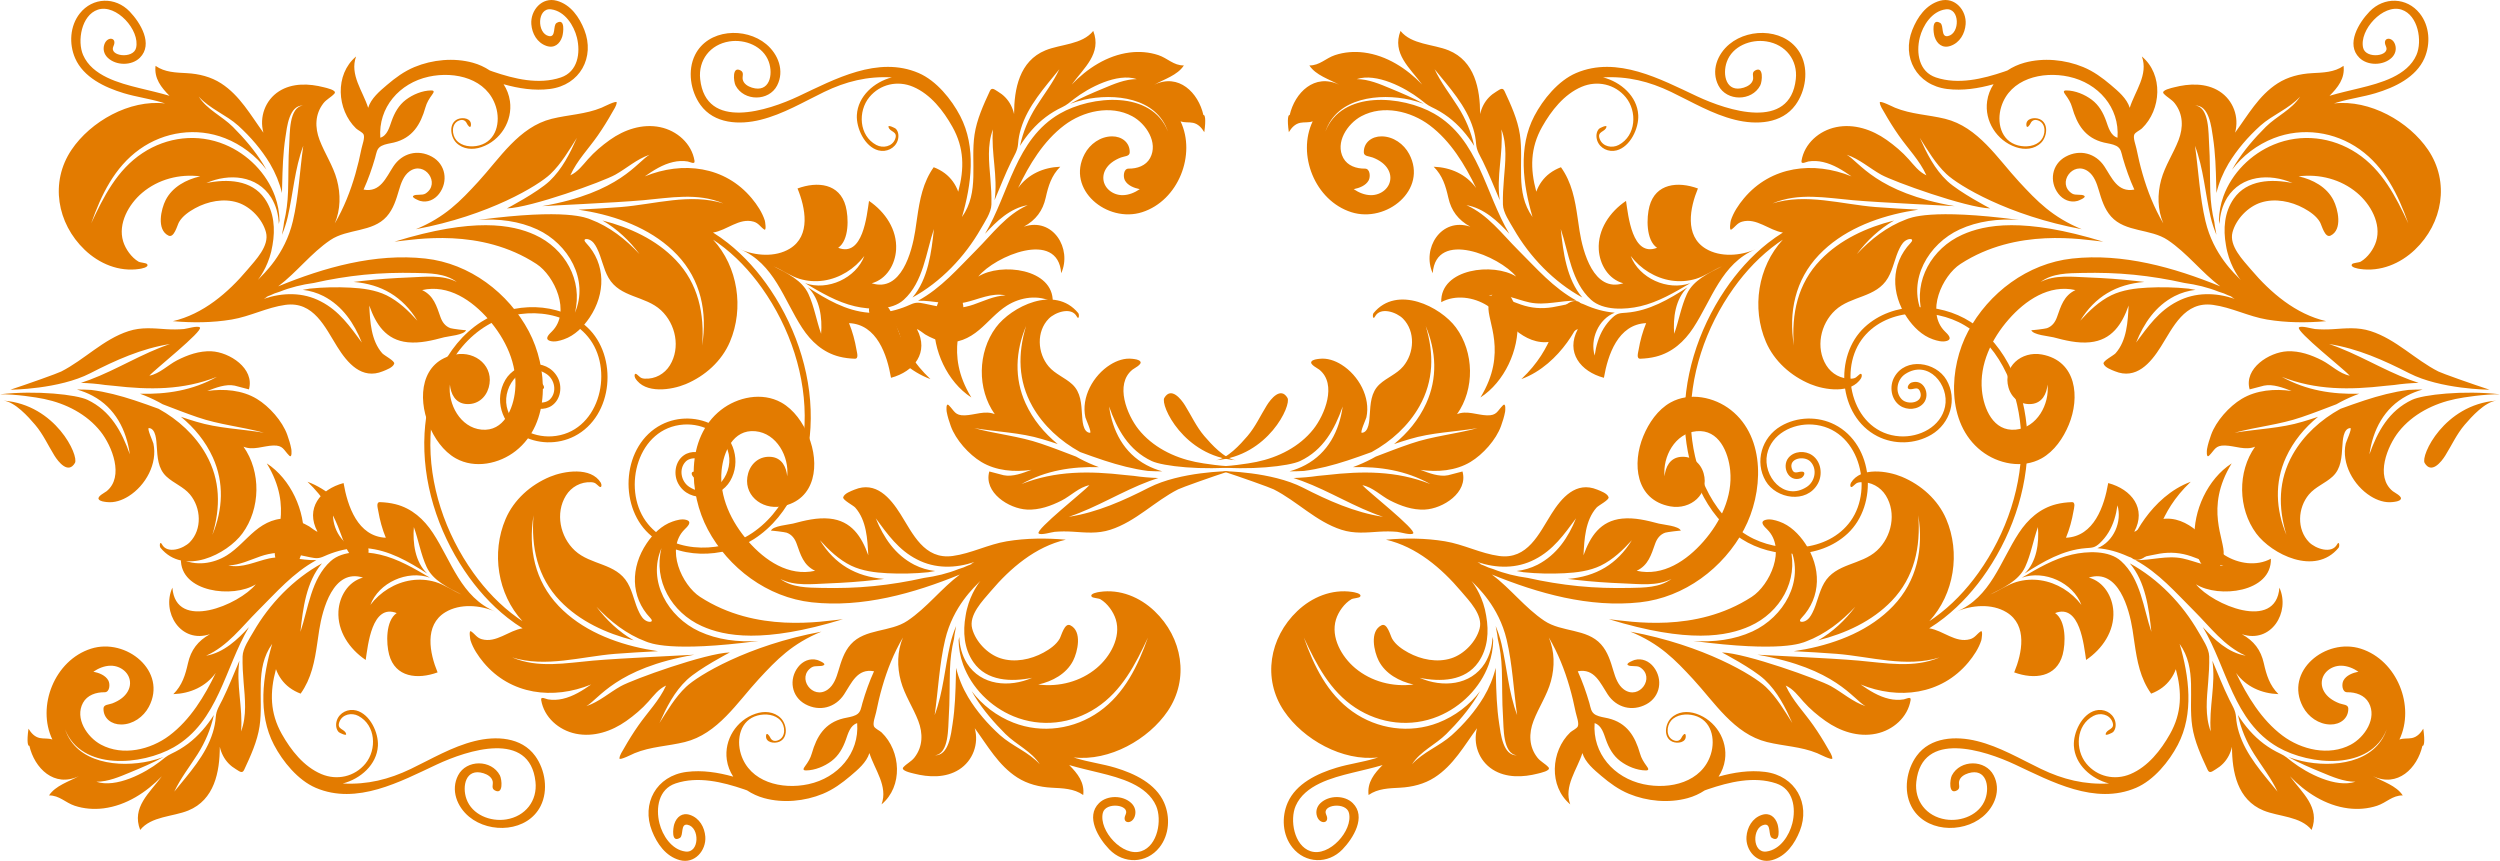 <svg xmlns="http://www.w3.org/2000/svg" width="363" height="125" viewBox="0 0 363 125" fill="none"><g clip-path="url(#clip0_2650_2329)"><path d="M218.766 42.438C219.924 43.413 220.26 45.3 220.348 46.736C220.574 50.787 218.469 55.445 214.958 57.714C218.979 51.162 215.874 46.624 216.133 44.416C216.283 43.131 217.169 41.096 218.766 42.438ZM227.173 44.478C228.19 43.385 229.847 43.328 229.824 45.1C229.808 46.324 226.729 52.905 220.901 55.047C225.837 50.377 225.693 46.069 227.173 44.478ZM176.544 66.827C178.22 66.603 180.106 64.515 181.129 63.32C182.297 61.951 183.003 60.366 183.938 58.861C184.53 57.908 185.964 56.119 186.941 57.776C187.556 58.822 184.14 66.223 176.544 66.827ZM351.861 105.805C351.487 106.43 350.973 107.005 350.219 107.163C349.617 107.287 348.982 107.162 348.396 107.383C350.697 102.57 348.094 95.882 342.787 94.189C337.684 92.56 331.643 97.47 334.39 102.638C335.159 104.085 336.684 105.185 338.39 105.198C339.795 105.208 340.998 104.328 340.974 102.88C340.963 102.271 340.201 102.329 339.682 102.128C339.188 101.936 338.712 101.689 338.296 101.362C337.64 100.847 337.149 100.112 337.117 99.27C337.063 97.743 338.465 96.639 339.953 96.66C340.853 96.673 341.71 97.036 342.44 97.531C341.628 97.693 340.677 98.049 340.267 98.812C339.982 99.342 340.062 100.523 340.813 100.514C342.052 100.5 343.336 100.924 343.95 102.049C345.175 104.298 343.356 107.04 341.339 108.121C338.167 109.822 334.153 108.862 331.423 106.813C328.357 104.51 326.293 101.074 324.672 97.705C326.123 99.702 328.359 100.697 330.831 100.79C329.542 99.507 329.086 97.999 328.704 96.293C328.277 94.382 327.272 93.059 325.517 92.083C329.769 93.5 332.587 88.889 330.97 85.327C330.483 91.731 321.256 87.798 318.857 84.84C322.112 86.897 329.876 86.034 329.733 81.125C327.65 82.256 325.012 81.859 323.059 80.634C321.522 79.668 320.361 78.245 318.982 77.091C317.529 75.875 315.788 75.049 313.834 75.381C312.86 75.547 311.94 75.946 311.096 76.44C310.979 76.508 310.021 77.255 309.904 77.195C311.693 73.846 309.527 71.055 306.113 70.14C305.542 73.464 304.069 77.903 299.98 78.079C300.491 76.853 300.852 75.512 301.074 74.208C301.15 73.762 301.428 72.891 300.828 72.911C300.067 72.935 299.305 73.027 298.567 73.213C296.192 73.811 294.438 75.409 293.139 77.387C290.439 81.497 289.065 86.72 284.068 88.817C286.265 87.84 289.207 87.607 291.332 88.892C294.446 90.775 293.609 94.854 292.462 97.631C295.366 98.689 298.606 98.371 299.499 95.053C299.934 93.434 300.032 90.135 298.399 89.017C302.011 87.603 302.578 93.711 302.902 95.827C305.269 94.23 307.021 91.657 306.858 88.76C306.738 86.643 305.493 84.462 303.297 83.865C307.605 82.508 309.169 88.433 309.646 91.454C310.051 94.01 310.259 96.641 311.367 99.026C311.642 99.617 311.968 100.184 312.348 100.717C312.926 100.497 313.478 100.207 313.971 99.837C314.882 99.156 315.549 98.218 315.932 97.164C316.837 100.511 316.811 103.511 315.081 106.581C313.766 108.912 311.909 111.308 309.341 112.395C307.076 113.356 304.512 112.783 302.944 110.882C301.264 108.847 301.414 105.301 303.965 103.95C304.931 103.437 306.269 103.7 306.705 104.779C307.196 105.989 305.874 105.788 305.741 106.597C305.691 106.907 306.732 106.39 306.82 106.299C307.242 105.854 307.273 105.153 307.089 104.602C306.709 103.458 305.431 102.851 304.265 103.162C302.26 103.696 301.023 106.405 301.127 108.292C301.277 111.028 303.651 113.093 306.231 113.763C302.673 113.954 299.534 113.176 296.352 111.648C293.311 110.187 290.392 108.43 287.079 107.605C283.99 106.835 280.293 107.001 278.287 109.768C276.827 111.782 276.365 114.762 277.496 117.02C279.378 120.782 284.837 121.114 287.887 118.589C289.651 117.128 290.587 114.712 289.481 112.578C288.282 110.266 284.64 110.254 283.415 112.586C283.118 113.149 282.877 115.494 284.172 114.755C284.697 114.454 284.369 113.929 284.458 113.469C284.584 112.83 285.217 112.454 285.806 112.272C288.377 111.483 288.937 114.152 288.269 116.019C287.454 118.297 284.81 119.346 282.503 118.981C279.705 118.538 277.944 116.261 278.248 113.505C279.078 105.965 288.135 108.929 292.594 111.014C297.877 113.486 304.199 116.94 310.152 114.392C312.744 113.284 314.954 110.565 316.218 108.152C318.59 103.622 317.86 98.195 316.478 93.488C319.066 97.114 317.706 101.391 318.312 105.458C318.639 107.65 319.614 109.776 320.548 111.778C320.835 112.393 321.238 111.987 321.738 111.693C322.124 111.465 322.481 111.191 322.793 110.872C323.452 110.198 323.882 109.343 324.085 108.436C324.091 112.087 324.864 116.136 328.663 117.688C330.895 118.601 334.033 118.504 335.646 120.507C336.923 117.213 334.276 115.146 332.502 112.716C334.739 115.044 337.663 116.953 340.96 117.372C342.366 117.551 343.807 117.439 345.151 116.996C346.499 116.553 347.372 115.479 348.88 115.495C347.954 114.07 345.976 113.484 344.546 112.692C348.133 114.412 350.998 111.529 351.735 108.293C351.945 108.377 352.141 107.754 351.861 105.805ZM334.246 110.508C334.879 110.653 338.018 111.375 334.199 110.498C334.121 110.479 334.126 110.48 334.184 110.494C333.529 110.341 332.885 110.149 332.256 109.915C333.811 110.784 335.448 111.464 337.093 112.147C338.649 112.793 340.284 113.508 342.008 113.509C339.152 114.453 335.001 112.289 332.814 110.607C332.205 110.14 331.814 109.766 331.115 109.439C330.263 109.04 329.452 108.556 328.703 107.994C327.189 106.856 325.952 105.396 324.947 103.816C325.389 105.836 326.187 107.738 327.299 109.493C328.444 111.3 329.783 113 330.694 114.941C328.548 112.289 326.105 109.643 325.093 106.335C324.869 105.609 324.724 104.861 324.67 104.106C324.597 103.115 324.137 102.476 323.697 101.581C322.79 99.736 322.043 97.82 321.236 95.931C321.753 99.353 320.707 102.776 320.997 106.204C320.135 103.924 320.428 101.429 320.626 99.063C320.731 97.814 320.807 96.561 320.776 95.306C320.747 94.126 319.797 92.773 319.213 91.754C316.903 87.721 313.392 84.058 309.246 81.798C311.539 84.469 312.027 88.398 312.378 91.745C311.223 88.32 310.836 84.049 307.977 81.469C306.215 79.878 303.027 80.02 300.845 80.526C298.215 81.133 295.862 82.538 293.568 83.882C296.865 82.721 301.007 84.611 302.219 87.829C300.798 85.963 298.66 84.611 296.295 84.259C295.121 84.084 293.912 84.164 292.774 84.504C291.44 84.903 290.267 85.784 288.981 86.322C290.908 85.34 293.142 84.305 294.059 82.311C294.908 80.462 295.225 78.437 295.908 76.531C296.091 78.827 295.741 81.591 293.974 83.278C296.665 81.544 299.545 79.858 302.832 79.596C303.773 79.523 304.15 79.554 304.861 78.892C305.364 78.424 305.799 77.887 306.154 77.303C306.882 76.106 307.268 74.741 307.452 73.368C308.157 75.725 306.914 78.662 304.534 79.597C306.058 79.713 307.544 80.14 308.929 80.766C309.728 81.126 310.113 81.088 310.982 80.914C311.845 80.743 312.702 80.532 313.572 80.39C315.162 80.131 316.641 80.25 318.161 80.772C319.692 81.299 321.192 82.048 322.845 82.105C320.806 82.547 318.864 81.501 316.92 81.087C314.621 80.595 312.364 81.392 310.06 81.331C313.464 83.186 315.885 86.02 318.569 88.691C320.91 91.023 322.948 93.825 326.077 95.209C323.524 94.777 321.508 92.867 319.846 91.05C323.359 96.916 324.291 104.786 330.763 108.497C335.389 111.148 344.192 111.941 346.55 105.904C344.888 110.837 338.721 111.521 334.246 110.508ZM218.228 58.851C217.394 59.678 217.361 60.354 215.906 60.309C214.483 60.266 212.951 59.555 211.56 60.138C214.146 56.497 214.052 51.136 211.396 47.544C209.184 44.553 202.854 41.311 199.44 45.461C199.249 45.693 199.346 46.533 199.648 45.965C200.433 44.488 202.808 45.342 203.716 46.267C205.55 48.136 205.368 51.27 203.741 53.203C202.803 54.318 201.372 54.82 200.313 55.797C199.035 56.975 198.996 58.663 198.885 60.265C198.837 60.962 198.784 62.781 197.743 62.843C197.414 62.863 198.352 60.823 198.4 60.602C199.038 57.698 197.275 54.509 194.792 52.955C193.835 52.355 192.698 51.955 191.553 52.103C191.226 52.146 190.613 52.196 190.415 52.508C190.153 52.92 191.338 53.488 191.568 53.675C194.18 55.79 192.338 60.258 190.699 62.324C188.678 64.871 185.617 66.413 182.435 67.071C181.226 67.32 178.26 67.774 176 67.746C181.356 68.351 187.172 67.696 188.773 66.943C192.135 65.361 193.789 62.334 194.959 59.027C194.463 62.563 192.831 65.767 189.527 67.527C188.792 67.919 188.02 68.216 187.225 68.442C187.927 68.441 188.625 68.419 189.322 68.38C191.47 68.104 193.579 67.543 195.641 66.871C196.825 66.484 197.995 66.063 199.165 65.638C202.016 64.069 204.507 61.816 206.096 59.001C208.192 55.287 208.232 51.34 207.014 47.338C208.553 51.018 208.757 54.91 207.08 58.58C206.022 60.895 204.391 62.877 202.419 64.479C203.154 64.23 203.894 63.99 204.64 63.771C207.852 62.791 211.239 62.717 214.534 62.165C211.337 63.037 207.991 63.33 204.852 64.415C203.135 64.995 201.447 65.655 199.754 66.3C199.569 66.405 199.383 66.509 199.195 66.608C198.306 67.079 197.388 67.482 196.448 67.827C200.349 67.728 204.124 68.299 207.677 70.281C202.729 68.334 197.817 68.376 192.611 68.977C192.193 69.021 191.778 69.061 191.365 69.097C190.193 69.27 189.006 69.37 187.813 69.407C188.23 69.542 188.646 69.683 189.058 69.833C193.097 71.335 196.727 73.674 200.82 75.044C196.681 74.401 192.844 72.68 189.174 70.801C184.636 68.478 177.626 68.406 177.518 68.413C179.995 69.218 184.405 70.782 184.941 71.054C188.353 72.782 191.062 75.722 194.771 76.918C196.654 77.525 198.37 77.322 200.301 77.199C201.152 77.145 202.006 77.148 202.856 77.221C203.281 77.257 204.86 77.752 205.188 77.456C205.736 76.957 198.412 71.189 197.817 70.451C199.294 70.719 200.532 72.006 201.841 72.672C203.397 73.463 205.1 74.074 206.879 73.99C209.501 73.867 213.215 71.512 212.352 68.458C212.352 68.458 210.443 68.966 210.273 69.003C208.972 69.277 207.451 68.681 206.26 68.225C208.702 68.577 211.364 68.367 213.508 67.078C215.327 65.985 217.231 63.855 217.946 61.867C218.19 61.19 218.412 60.493 218.541 59.784C218.564 59.663 218.688 58.395 218.228 58.851ZM216.933 62.967C217 62.883 216.828 63.14 216.933 62.967ZM256.297 112.08C254.024 111.792 251.743 112.153 249.535 112.768C250.01 112.041 250.34 111.216 250.468 110.305C250.873 107.442 249.1 104.586 246.306 103.634C245.034 103.2 243.613 103.295 242.628 104.272C241.752 105.142 241.485 107.12 242.851 107.703C243.572 108.009 244.865 107.828 244.771 106.822C244.716 106.218 244.28 106.837 244.176 107.064C243.95 107.566 243.519 107.702 242.99 107.481C241.869 107.011 241.973 105.426 242.64 104.647C243.428 103.727 244.853 103.593 245.972 103.882C248.521 104.542 249.1 107.308 248.418 109.497C247.148 113.573 242.481 114.7 238.612 113.863C234.329 112.938 231.209 109.382 231.539 105C232.559 105.31 232.873 106.544 233.182 107.41C233.609 108.609 234.225 109.726 235.271 110.512C236.283 111.273 237.671 111.855 238.964 111.867C239.508 111.871 239.342 111.576 239.101 111.246C238.665 110.647 238.331 110.121 238.127 109.405C237.414 106.906 236.232 104.954 233.505 104.299C232.909 104.156 232.275 104.097 231.722 103.82C230.994 103.454 230.977 102.77 230.777 102.084C230.32 100.512 229.774 98.962 229.093 97.47C231.529 97.003 232.361 99.199 233.447 100.84C234.706 102.745 236.993 103.375 239.07 102.248C241.093 101.149 241.49 98.627 240.114 96.852C239.458 96.004 238.418 95.527 237.34 95.826C237.233 95.856 236.036 96.301 236.355 96.56C236.725 96.86 237.634 96.57 238.144 96.898C240.406 98.354 238.023 101.71 235.801 100.117C234.935 99.495 234.553 98.381 234.268 97.414C233.863 96.049 233.447 94.65 232.469 93.558C230.393 91.237 226.75 91.825 224.241 90.14C221.396 88.231 219.347 85.459 216.625 83.421C223.339 86.163 230.778 88.265 238.121 87.458C244.59 86.747 250.251 82.471 253.228 76.88C256.003 71.667 256.484 63.58 251.318 59.527C248.915 57.643 245.348 56.896 242.57 58.438C240.699 59.477 239.4 61.416 238.609 63.325C236.972 67.278 237.45 72.594 242.523 73.526C245.487 74.07 248.226 71.747 247.367 68.726C246.937 67.218 245.669 66.187 244.026 66.338C242.482 66.481 241.827 67.789 241.699 69.159C241.391 66.344 243.198 62.904 246.332 62.612C249.587 62.309 250.965 65.678 251.224 68.307C251.602 72.114 249.816 75.801 247.331 78.633C244.945 81.355 241.493 83.75 237.644 82.877C239.345 82.072 239.754 80.547 240.324 78.954C240.584 78.226 241.015 77.622 241.779 77.346C242.012 77.263 244.033 77.004 244.05 77.065C243.851 76.364 241.429 76.176 240.864 76.026C239.136 75.567 237.346 75.123 235.542 75.301C232.366 75.617 230.89 77.907 229.925 80.63C230.045 78.295 230.173 75.563 231.819 73.703C232.1 73.385 233.676 72.589 233.567 72.201C233.409 71.64 232.402 71.293 231.924 71.095C228.83 69.818 226.733 72.29 225.255 74.639C223.464 77.483 221.805 81.287 217.674 80.73C214.992 80.367 212.513 79.045 209.822 78.598C206.99 78.129 204.096 78.112 201.241 78.363C205.662 79.38 209.311 82.503 212.142 85.845C213.325 87.242 215.37 89.299 214.837 91.283C214.332 93.166 212.611 94.976 210.731 95.582C208.67 96.249 206.334 95.768 204.478 94.756C203.599 94.277 202.648 93.624 202.143 92.75C201.878 92.291 201.428 90.388 200.603 90.786C198.819 91.647 199.528 94.653 200.189 95.943C201.168 97.852 203.183 98.931 205.243 99.394C202.204 99.772 199.108 98.968 196.768 97.006C194.808 95.362 193.193 92.534 193.983 89.954C194.324 88.838 195.197 87.607 196.23 87.005C196.471 86.864 197.338 86.834 197.478 86.648C197.844 86.168 196.513 85.972 196.345 85.947C193.364 85.501 190.483 86.713 188.367 88.726C184.315 92.579 183.273 98.557 186.442 103.242C189.22 107.348 194.904 110.579 200.11 109.976C199.955 110.027 199.8 110.078 199.643 110.126C197.814 110.677 195.904 110.918 194.071 111.469C191.28 112.307 188.183 113.774 186.97 116.549C186.059 118.635 186.206 121.224 187.654 123.048C189.531 125.41 192.84 125.502 194.937 123.324C196.491 121.71 198.429 118.589 196.42 116.61C195.224 115.429 192.96 115.456 191.742 116.602C191.194 117.118 190.993 117.844 191.24 118.555C191.669 119.79 193.182 119.57 192.561 118.279C191.858 116.817 195.478 116.388 195.872 118.045C196.48 120.607 192.979 124.49 190.282 123.592C187.879 122.791 187.254 119.031 188.133 117.013C189.453 113.986 193.389 112.932 196.348 112.207C197.851 111.839 199.304 111.514 200.754 111.087C199.544 112.292 198.491 113.612 198.716 115.436C200.066 114.484 201.707 114.46 203.298 114.374C205.066 114.279 206.802 113.848 208.295 112.891C211.022 111.143 212.612 108.263 214.465 105.736C213.842 107.996 214.724 110.458 216.746 111.743C218.685 112.976 221.148 112.881 223.302 112.323C223.102 112.375 222.644 112.497 222.757 112.467C222.769 112.463 222.781 112.461 222.793 112.458C222.874 112.437 223.038 112.394 223.323 112.318C223.593 112.246 225.28 111.905 224.835 111.407C224.356 110.873 223.684 110.588 223.221 109.993C221.989 108.407 221.973 106.489 222.663 104.681C223.418 102.708 224.642 100.944 225.198 98.892C225.762 96.81 225.74 94.572 224.89 92.566C226.217 94.811 227.181 97.247 227.899 99.738C228.251 100.958 228.543 102.193 228.793 103.436C228.89 103.923 229.313 105.001 229.098 105.468C228.943 105.803 228.27 106.084 227.993 106.349C225.167 109.067 224.86 114.183 227.999 116.796C227.031 114.151 229.001 111.76 229.762 109.343C230.184 110.717 231.449 111.763 232.517 112.669C233.745 113.709 235.016 114.64 236.522 115.263C239.152 116.349 242.291 116.647 245.055 115.887C245.94 115.644 246.78 115.262 247.527 114.764C247.676 114.712 247.824 114.655 247.975 114.604C251.092 113.544 254.663 112.667 257.901 113.751C260.387 114.582 260.797 117.328 260.249 119.537C259.813 121.288 258.5 123.375 256.483 123.642C254.407 123.917 254.377 120.124 256.157 119.758C257.237 119.537 256.712 121.323 257.279 121.663C258.581 122.445 258.27 120.204 258.099 119.668C257.764 118.62 256.943 117.937 255.795 118.331C254.426 118.799 253.69 120.129 253.589 121.486C253.441 123.469 255.122 125.494 257.313 124.889C259.35 124.326 260.604 122.491 261.331 120.656C262.898 116.701 260.72 112.641 256.297 112.08ZM222.841 81.233C225.515 79.881 227.128 77.578 228.839 75.26C227.705 78.057 226.041 80.553 223.252 81.999C222.289 82.489 221.258 82.79 220.211 82.909C220.55 82.971 220.89 83.03 221.229 83.09C223.217 83.296 225.226 83.332 227.162 83.233C228.937 83.144 230.807 82.906 232.421 82.132C234.198 81.262 235.644 79.875 236.949 78.434C234.811 81.911 231.746 83.725 227.631 84.059C228.009 84.104 228.388 84.152 228.768 84.192C231.101 84.46 233.447 84.623 235.794 84.714C238.092 84.797 240.576 85.142 242.699 84.061C240.978 85.338 238.732 85.322 236.676 85.366C234.155 85.421 231.651 85.354 229.141 85.102C226.687 84.855 224.24 84.455 221.826 83.912C220.108 83.68 218.414 83.267 216.852 82.644C216.351 82.502 215.86 82.317 215.386 82.084C215.38 82.083 215.375 82.081 215.369 82.079C215.205 82.026 215.029 81.967 214.83 81.897C214.93 81.916 215.029 81.935 215.129 81.954C215.078 81.927 215.028 81.9 214.978 81.872C214.85 81.803 214.703 81.716 214.534 81.609C217.282 82.537 220.23 82.595 222.841 81.233ZM217.284 91.526C217.37 91.934 217.438 92.346 217.479 92.759C217.82 94.173 218.011 95.644 218.064 97.179C218.142 99.487 218.081 101.797 218.239 104.103C218.348 105.525 218.158 109.496 220.286 109.674C218.213 109.769 217.899 106.491 217.683 105.093C217.326 102.778 217.258 100.458 217.205 98.124C217.197 97.741 217.185 97.358 217.173 96.976C216.82 98.447 216.225 99.886 215.423 101.235C214.182 103.291 212.586 105.128 210.798 106.747C209.015 108.341 206.629 109.198 205.024 110.973C206.216 109.083 208.445 108.13 210.004 106.578C211.659 104.93 213.202 103.147 214.434 101.169C214.602 100.9 214.761 100.628 214.912 100.354C213.377 102.384 211.251 103.996 208.855 104.932C204.693 106.56 199.991 105.88 196.384 103.32C192.708 100.712 190.771 96.668 189.32 92.575C191.12 96.434 193.102 100.337 196.809 102.769C200.396 105.121 204.841 105.661 208.845 104.005C212.186 102.622 214.93 99.859 216.154 96.507C216.583 95.335 216.788 94.149 216.812 92.975C216.784 92.807 216.749 92.641 216.714 92.475C216.67 93.819 216.324 95.14 215.6 96.314C213.542 99.55 209.444 99.869 206.13 98.418C209.166 99.037 212.724 98.915 214.649 96.165C216.035 94.185 216.211 91.74 215.794 89.408C215.396 86.822 214.147 84.974 213.651 84.35C214.492 85.224 217.614 88.019 218.767 92.886C219.611 96.45 219.771 100.214 220.286 103.829C219.034 100.483 218.816 96.949 218.021 93.501C217.813 92.596 217.52 91.736 217.173 90.9C217.215 91.109 217.253 91.317 217.284 91.526ZM288.541 82.879C292.466 77.045 294.749 69.914 294.354 62.9C294.01 56.811 291.514 50.197 286.108 46.729C281.578 43.823 274.828 43.708 270.736 47.515C266.247 51.692 266.896 60.414 272.58 63.333C275.033 64.593 278.054 64.517 280.43 63.12C283.205 61.488 284.252 57.941 282.624 55.155C281.1 52.548 276.679 51.816 275.046 54.773C274.313 56.102 274.565 57.991 275.873 58.898C276.905 59.612 278.502 59.524 279.318 58.522C280.327 57.281 279.365 54.95 277.562 55.541C277.092 55.696 276.646 56.56 277.448 56.517C278.032 56.485 278.537 56.097 278.817 56.916C279.351 58.476 277.017 58.881 276.136 57.981C275.087 56.911 275.446 55.082 276.657 54.299C279.978 52.15 283.079 55.892 282.42 59.051C281.811 61.966 278.707 63.541 275.845 63.354C269.125 62.916 266.824 54.172 270.298 49.333C273.588 44.753 280.725 44.529 285.271 47.245C290.8 50.548 293.24 57.283 293.49 63.345C293.779 70.347 291.352 77.461 287.269 83.175C285.497 85.654 283.363 87.915 280.86 89.702C280.622 89.872 280.378 90.034 280.132 90.195C283.77 86.27 284.676 80.235 282.588 75.36C281.392 72.564 278.964 70.4 276.138 69.224C274.104 68.378 270.189 67.742 268.758 70.101C268.62 70.331 268.604 70.955 269.012 70.631C269.435 70.294 269.52 70.055 270.141 70.018C271.661 69.928 273.048 70.699 273.826 71.956C275.399 74.502 274.685 77.943 272.533 79.942C270.233 82.078 266.548 81.748 264.864 84.656C264.081 86.009 263.871 87.598 263.157 88.986C262.898 89.487 262.605 89.962 262.069 90.194C261.61 90.393 261.031 90.304 261.576 89.731C264.503 86.656 264.438 82.35 262.101 78.89C261.191 77.544 259.93 76.274 258.342 75.727C257.738 75.518 256.972 75.299 256.334 75.493C255.415 75.774 256.219 76.498 256.596 76.871C259.429 79.666 256.975 84.963 254.345 86.669C246.159 91.981 236.683 90.22 233.604 89.907C245.179 93.463 250.779 92.396 254.093 90.907C258.5 88.927 261.152 84.278 259.952 79.588C262.037 84.379 258.991 89.591 254.462 91.681C251.825 92.899 248.826 93.273 245.855 93.066C258.756 94.758 261.634 93.364 262.242 93.137C265.02 92.099 267.396 90.226 269.389 88.1C267.932 90.044 266.112 91.769 263.977 92.983C267.961 91.98 271.831 90.205 274.673 87.249C277.981 83.81 278.891 79.426 278.532 74.825C279.317 79.654 278.352 84.355 274.885 87.99C271.572 91.466 266.888 93.341 262.202 94.258C261.624 94.37 261.041 94.468 260.456 94.554C262.535 94.667 264.614 94.772 266.688 94.938C271.607 95.333 276.77 96.97 281.629 95.46C277.869 97.067 273.841 96.271 269.919 95.924C265.688 95.55 255.882 95.128 255.226 95.067C255.214 95.067 255.201 95.067 255.189 95.067C266.593 97.028 269.031 101.518 270.864 102.531C269.014 101.921 267.533 100.569 265.857 99.633C264.066 98.632 253.518 94.837 250.024 94.734C250.088 94.764 254.484 97.065 256.237 98.694C258.102 100.445 259.218 102.698 260.247 104.984C259.081 103.157 257.973 101.243 256.38 99.73C254.644 98.079 247.439 93.702 236.726 91.715C241.002 93.467 243.218 95.785 245.832 98.609C248.95 101.976 251.773 106.568 256.576 107.748C259.023 108.349 261.495 108.393 263.857 109.362C264.067 109.448 266.073 110.472 266.057 110.124C266.033 109.636 265.63 109.081 265.398 108.669C264.756 107.529 264.055 106.411 263.304 105.336C261.95 103.391 260.277 101.725 259.287 99.542C260.371 100.031 261.089 101.014 261.851 101.87C262.797 102.933 263.902 103.865 265.068 104.689C267.17 106.174 269.792 107.071 272.394 106.536C274.87 106.028 277.011 104.15 277.422 101.646C277.518 101.05 276.737 101.499 276.424 101.551C275.719 101.669 275.001 101.629 274.306 101.472C272.774 101.124 271.424 100.27 270.161 99.385C275.687 101.638 281.863 100.887 285.784 96.197C286.569 95.259 287.316 94.136 287.687 92.971C287.72 92.864 287.968 91.426 287.595 91.675C287.031 92.052 286.78 92.604 286.056 92.81C283.94 93.413 282.151 91.54 280.122 91.231C280.865 90.768 281.585 90.269 282.272 89.729C284.726 87.804 286.814 85.447 288.541 82.879Z" fill="#E37B00"></path><path d="M137.234 42.438C136.076 43.413 135.74 45.3 135.652 46.736C135.426 50.787 137.531 55.445 141.042 57.714C137.021 51.162 140.126 46.624 139.867 44.416C139.717 43.131 138.831 41.096 137.234 42.438ZM128.827 44.478C127.81 43.385 126.153 43.328 126.176 45.1C126.192 46.324 129.271 52.905 135.099 55.047C130.163 50.377 130.307 46.069 128.827 44.478ZM179.456 66.827C177.78 66.603 175.894 64.515 174.871 63.32C173.703 61.951 172.997 60.366 172.062 58.861C171.47 57.908 170.036 56.119 169.059 57.776C168.444 58.822 171.86 66.223 179.456 66.827ZM4.139 105.805C4.513 106.43 5.027 107.005 5.781 107.163C6.383 107.287 7.018 107.162 7.604 107.383C5.303 102.57 7.906 95.882 13.213 94.189C18.316 92.56 24.357 97.47 21.61 102.638C20.841 104.085 19.316 105.185 17.61 105.198C16.205 105.208 15.002 104.328 15.026 102.88C15.037 102.271 15.799 102.329 16.318 102.128C16.812 101.936 17.288 101.689 17.704 101.362C18.36 100.847 18.851 100.112 18.883 99.27C18.937 97.743 17.535 96.639 16.047 96.66C15.148 96.673 14.29 97.036 13.56 97.531C14.372 97.693 15.323 98.049 15.733 98.812C16.018 99.342 15.938 100.523 15.187 100.514C13.947 100.5 12.664 100.924 12.05 102.049C10.825 104.298 12.644 107.04 14.661 108.121C17.833 109.822 21.847 108.862 24.577 106.813C27.643 104.51 29.707 101.074 31.328 97.705C29.877 99.702 27.641 100.697 25.169 100.79C26.458 99.507 26.914 97.999 27.296 96.293C27.724 94.382 28.728 93.059 30.483 92.083C26.232 93.5 23.413 88.889 25.03 85.327C25.517 91.731 34.744 87.798 37.143 84.84C33.888 86.897 26.124 86.034 26.267 81.125C28.35 82.256 30.988 81.859 32.941 80.634C34.478 79.668 35.639 78.245 37.018 77.091C38.471 75.875 40.212 75.049 42.166 75.381C43.14 75.547 44.06 75.946 44.904 76.44C45.021 76.508 45.979 77.255 46.096 77.195C44.307 73.846 46.473 71.055 49.887 70.14C50.458 73.464 51.931 77.903 56.02 78.079C55.509 76.853 55.148 75.512 54.926 74.208C54.85 73.762 54.572 72.891 55.172 72.911C55.934 72.935 56.695 73.027 57.433 73.213C59.808 73.811 61.562 75.409 62.861 77.387C65.561 81.497 66.935 86.72 71.932 88.817C69.735 87.84 66.793 87.607 64.668 88.892C61.554 90.775 62.391 94.854 63.538 97.631C60.633 98.689 57.394 98.371 56.501 95.053C56.066 93.434 55.968 90.135 57.601 89.017C53.989 87.603 53.422 93.711 53.098 95.827C50.731 94.23 48.979 91.657 49.142 88.76C49.262 86.643 50.507 84.462 52.703 83.865C48.395 82.508 46.831 88.433 46.354 91.454C45.949 94.01 45.741 96.641 44.633 99.026C44.358 99.617 44.032 100.184 43.652 100.717C43.074 100.497 42.522 100.207 42.029 99.837C41.118 99.156 40.451 98.218 40.069 97.164C39.163 100.511 39.189 103.511 40.919 106.581C42.234 108.912 44.091 111.308 46.659 112.395C48.924 113.356 51.488 112.783 53.056 110.882C54.736 108.847 54.586 105.301 52.035 103.95C51.069 103.437 49.731 103.7 49.294 104.779C48.804 105.989 50.126 105.788 50.259 106.597C50.309 106.907 49.268 106.39 49.18 106.299C48.758 105.854 48.727 105.153 48.91 104.602C49.291 103.458 50.569 102.851 51.735 103.162C53.74 103.696 54.977 106.405 54.873 108.292C54.723 111.028 52.349 113.093 49.769 113.763C53.327 113.954 56.466 113.176 59.648 111.648C62.689 110.187 65.608 108.43 68.921 107.605C72.01 106.835 75.707 107.001 77.713 109.768C79.173 111.782 79.635 114.762 78.504 117.02C76.622 120.782 71.163 121.114 68.113 118.589C66.349 117.128 65.413 114.712 66.519 112.578C67.718 110.266 71.36 110.254 72.585 112.586C72.882 113.149 73.123 115.494 71.828 114.755C71.303 114.454 71.631 113.929 71.542 113.469C71.416 112.83 70.783 112.454 70.194 112.272C67.624 111.483 67.063 114.152 67.731 116.019C68.546 118.297 71.19 119.346 73.497 118.981C76.295 118.538 78.056 116.261 77.752 113.505C76.922 105.965 67.865 108.929 63.406 111.014C58.123 113.486 51.801 116.94 45.847 114.392C43.256 113.284 41.046 110.565 39.782 108.152C37.41 103.622 38.141 98.195 39.522 93.488C36.934 97.114 38.294 101.391 37.688 105.458C37.361 107.65 36.386 109.776 35.452 111.778C35.165 112.393 34.762 111.987 34.262 111.693C33.876 111.465 33.519 111.191 33.207 110.872C32.548 110.198 32.118 109.343 31.915 108.436C31.909 112.087 31.136 116.136 27.337 117.688C25.105 118.601 21.967 118.504 20.354 120.507C19.077 117.213 21.724 115.146 23.498 112.716C21.262 115.044 18.337 116.953 15.04 117.372C13.634 117.551 12.193 117.439 10.848 116.996C9.501 116.553 8.628 115.479 7.12 115.495C8.046 114.07 10.024 113.484 11.454 112.692C7.867 114.412 5.002 111.529 4.266 108.293C4.055 108.377 3.859 107.754 4.139 105.805ZM21.754 110.508C21.121 110.653 17.982 111.375 21.8 110.498C21.879 110.479 21.874 110.48 21.816 110.494C22.471 110.341 23.115 110.149 23.744 109.915C22.189 110.784 20.552 111.464 18.907 112.147C17.351 112.793 15.716 113.508 13.992 113.509C16.848 114.453 20.999 112.289 23.186 110.607C23.795 110.14 24.186 109.766 24.885 109.439C25.737 109.04 26.548 108.556 27.297 107.994C28.811 106.856 30.047 105.396 31.053 103.816C30.611 105.836 29.813 107.738 28.701 109.493C27.556 111.3 26.217 113 25.306 114.941C27.452 112.289 29.895 109.643 30.907 106.335C31.131 105.609 31.276 104.861 31.33 104.106C31.403 103.115 31.863 102.476 32.303 101.581C33.211 99.736 33.957 97.82 34.764 95.931C34.247 99.353 35.292 102.776 35.003 106.204C35.865 103.924 35.572 101.429 35.373 99.063C35.269 97.814 35.193 96.561 35.224 95.306C35.253 94.126 36.203 92.773 36.787 91.754C39.097 87.721 42.608 84.058 46.754 81.798C44.461 84.469 43.973 88.398 43.622 91.745C44.777 88.32 45.164 84.049 48.023 81.469C49.785 79.878 52.972 80.02 55.155 80.526C57.785 81.133 60.138 82.538 62.432 83.882C59.135 82.721 54.993 84.611 53.781 87.829C55.202 85.963 57.34 84.611 59.705 84.259C60.88 84.084 62.088 84.164 63.226 84.504C64.561 84.903 65.733 85.784 67.019 86.322C65.092 85.34 62.858 84.305 61.941 82.311C61.092 80.462 60.775 78.437 60.092 76.531C59.909 78.827 60.259 81.591 62.026 83.278C59.335 81.544 56.455 79.858 53.168 79.596C52.227 79.523 51.85 79.554 51.139 78.892C50.636 78.424 50.201 77.887 49.846 77.303C49.118 76.106 48.732 74.741 48.548 73.368C47.843 75.725 49.086 78.662 51.466 79.597C49.942 79.713 48.456 80.14 47.071 80.766C46.272 81.126 45.887 81.088 45.018 80.914C44.155 80.743 43.298 80.532 42.428 80.39C40.838 80.131 39.359 80.25 37.839 80.772C36.308 81.299 34.808 82.048 33.155 82.105C35.194 82.547 37.136 81.501 39.08 81.087C41.379 80.595 43.636 81.392 45.94 81.331C42.536 83.186 40.115 86.02 37.431 88.691C35.09 91.023 33.052 93.825 29.923 95.209C32.476 94.777 34.492 92.867 36.154 91.05C32.641 96.916 31.709 104.786 25.238 108.497C20.611 111.148 11.808 111.941 9.45 105.904C11.112 110.837 17.279 111.521 21.754 110.508ZM137.772 58.851C138.606 59.678 138.639 60.354 140.094 60.309C141.517 60.266 143.049 59.555 144.44 60.138C141.854 56.497 141.948 51.136 144.604 47.544C146.816 44.553 153.146 41.311 156.56 45.461C156.751 45.693 156.654 46.533 156.352 45.965C155.567 44.488 153.192 45.342 152.284 46.267C150.45 48.136 150.632 51.27 152.259 53.203C153.197 54.318 154.628 54.82 155.687 55.797C156.965 56.975 157.004 58.663 157.115 60.265C157.163 60.962 157.216 62.781 158.257 62.843C158.586 62.863 157.648 60.823 157.6 60.602C156.962 57.698 158.725 54.509 161.208 52.955C162.165 52.355 163.302 51.955 164.447 52.103C164.774 52.146 165.387 52.196 165.585 52.508C165.847 52.92 164.662 53.488 164.432 53.675C161.82 55.79 163.662 60.258 165.301 62.324C167.322 64.871 170.383 66.413 173.565 67.071C174.774 67.32 177.74 67.774 180 67.746C174.644 68.351 168.828 67.696 167.227 66.943C163.865 65.361 162.211 62.334 161.041 59.027C161.537 62.563 163.169 65.767 166.473 67.527C167.208 67.919 167.98 68.216 168.775 68.442C168.073 68.441 167.375 68.419 166.678 68.38C164.53 68.104 162.421 67.543 160.359 66.871C159.175 66.484 158.005 66.063 156.835 65.638C153.984 64.069 151.493 61.816 149.904 59.001C147.808 55.287 147.768 51.34 148.986 47.338C147.447 51.018 147.243 54.91 148.92 58.58C149.978 60.895 151.609 62.877 153.581 64.479C152.846 64.23 152.106 63.99 151.36 63.771C148.148 62.791 144.761 62.717 141.466 62.165C144.663 63.037 148.009 63.33 151.148 64.415C152.865 64.995 154.553 65.655 156.246 66.3C156.431 66.405 156.617 66.509 156.805 66.608C157.694 67.079 158.612 67.482 159.552 67.827C155.651 67.728 151.876 68.299 148.323 70.281C153.271 68.334 158.183 68.376 163.389 68.977C163.807 69.021 164.222 69.061 164.635 69.097C165.807 69.27 166.994 69.37 168.187 69.407C167.77 69.542 167.354 69.683 166.942 69.833C162.903 71.335 159.273 73.674 155.18 75.044C159.319 74.401 163.156 72.68 166.826 70.801C171.364 68.478 178.374 68.406 178.482 68.413C176.005 69.218 171.595 70.782 171.059 71.054C167.647 72.782 164.938 75.722 161.229 76.918C159.346 77.525 157.63 77.322 155.699 77.199C154.848 77.145 153.994 77.148 153.144 77.221C152.719 77.257 151.14 77.752 150.812 77.456C150.264 76.957 157.588 71.189 158.183 70.451C156.706 70.719 155.468 72.006 154.159 72.672C152.603 73.463 150.9 74.074 149.121 73.99C146.499 73.867 142.785 71.512 143.648 68.458C143.648 68.458 145.557 68.966 145.727 69.003C147.028 69.277 148.549 68.681 149.74 68.225C147.298 68.577 144.636 68.367 142.492 67.078C140.673 65.985 138.769 63.855 138.054 61.867C137.81 61.19 137.588 60.493 137.459 59.784C137.436 59.663 137.312 58.395 137.772 58.851ZM139.067 62.967C139 62.883 139.172 63.14 139.067 62.967ZM99.703 112.08C101.976 111.792 104.257 112.153 106.465 112.768C105.99 112.041 105.66 111.216 105.532 110.305C105.127 107.442 106.9 104.586 109.694 103.634C110.966 103.2 112.387 103.295 113.372 104.272C114.248 105.142 114.515 107.12 113.149 107.703C112.428 108.009 111.135 107.828 111.229 106.822C111.284 106.218 111.72 106.837 111.824 107.064C112.05 107.566 112.481 107.702 113.01 107.481C114.131 107.011 114.027 105.426 113.36 104.647C112.572 103.727 111.147 103.593 110.028 103.882C107.479 104.542 106.9 107.308 107.582 109.497C108.852 113.573 113.519 114.7 117.388 113.863C121.671 112.938 124.791 109.382 124.461 105C123.441 105.31 123.127 106.544 122.818 107.41C122.391 108.609 121.775 109.726 120.729 110.512C119.717 111.273 118.329 111.855 117.036 111.867C116.492 111.871 116.658 111.576 116.899 111.246C117.335 110.647 117.669 110.121 117.873 109.405C118.586 106.906 119.768 104.954 122.495 104.299C123.091 104.156 123.725 104.097 124.278 103.82C125.006 103.454 125.023 102.77 125.223 102.084C125.68 100.512 126.226 98.962 126.907 97.47C124.471 97.003 123.639 99.199 122.553 100.84C121.294 102.745 119.007 103.375 116.93 102.248C114.907 101.149 114.51 98.627 115.886 96.852C116.542 96.004 117.582 95.527 118.66 95.826C118.767 95.856 119.964 96.301 119.645 96.56C119.275 96.86 118.366 96.57 117.856 96.898C115.594 98.354 117.977 101.71 120.199 100.117C121.065 99.495 121.447 98.381 121.732 97.414C122.137 96.049 122.553 94.65 123.531 93.558C125.607 91.237 129.25 91.825 131.759 90.14C134.604 88.231 136.653 85.459 139.375 83.421C132.661 86.163 125.222 88.265 117.879 87.458C111.41 86.747 105.749 82.471 102.772 76.88C99.997 71.667 99.516 63.58 104.682 59.527C107.085 57.643 110.652 56.896 113.43 58.438C115.301 59.477 116.6 61.416 117.391 63.325C119.028 67.278 118.55 72.594 113.477 73.526C110.513 74.07 107.774 71.747 108.633 68.726C109.063 67.218 110.331 66.187 111.974 66.338C113.518 66.481 114.173 67.789 114.301 69.159C114.609 66.344 112.802 62.904 109.668 62.612C106.413 62.309 105.035 65.678 104.776 68.307C104.398 72.114 106.184 75.801 108.669 78.633C111.055 81.355 114.507 83.75 118.356 82.877C116.655 82.072 116.246 80.547 115.676 78.954C115.416 78.226 114.985 77.622 114.221 77.346C113.988 77.263 111.967 77.004 111.95 77.065C112.149 76.364 114.571 76.176 115.136 76.026C116.864 75.567 118.654 75.123 120.458 75.301C123.634 75.617 125.11 77.907 126.075 80.63C125.955 78.295 125.827 75.563 124.181 73.703C123.9 73.385 122.324 72.589 122.433 72.201C122.591 71.64 123.598 71.293 124.076 71.095C127.17 69.818 129.267 72.29 130.745 74.639C132.536 77.483 134.195 81.287 138.326 80.73C141.008 80.367 143.487 79.045 146.178 78.598C149.01 78.129 151.904 78.112 154.759 78.363C150.338 79.38 146.689 82.503 143.858 85.845C142.675 87.242 140.63 89.299 141.163 91.283C141.668 93.166 143.389 94.976 145.269 95.582C147.33 96.249 149.666 95.768 151.522 94.756C152.401 94.277 153.352 93.624 153.857 92.75C154.122 92.291 154.572 90.388 155.397 90.786C157.181 91.647 156.472 94.653 155.811 95.943C154.832 97.852 152.817 98.931 150.757 99.394C153.796 99.772 156.892 98.968 159.232 97.006C161.192 95.362 162.807 92.534 162.017 89.954C161.676 88.838 160.803 87.607 159.77 87.005C159.529 86.864 158.662 86.834 158.522 86.648C158.156 86.168 159.487 85.972 159.655 85.947C162.636 85.501 165.517 86.713 167.633 88.726C171.685 92.579 172.727 98.557 169.558 103.242C166.78 107.348 161.096 110.579 155.89 109.976C156.045 110.027 156.2 110.078 156.357 110.126C158.186 110.677 160.096 110.918 161.929 111.469C164.72 112.307 167.817 113.774 169.03 116.549C169.941 118.635 169.794 121.224 168.346 123.048C166.469 125.41 163.16 125.502 161.063 123.324C159.509 121.71 157.571 118.589 159.58 116.61C160.776 115.429 163.04 115.456 164.258 116.602C164.806 117.118 165.007 117.844 164.76 118.555C164.331 119.79 162.818 119.57 163.439 118.279C164.142 116.817 160.522 116.388 160.128 118.045C159.52 120.607 163.021 124.49 165.718 123.592C168.121 122.791 168.746 119.031 167.867 117.013C166.547 113.986 162.611 112.932 159.652 112.207C158.149 111.839 156.696 111.514 155.246 111.087C156.456 112.292 157.509 113.612 157.284 115.436C155.934 114.484 154.293 114.46 152.702 114.374C150.934 114.279 149.198 113.848 147.705 112.891C144.978 111.143 143.388 108.263 141.535 105.736C142.158 107.996 141.276 110.458 139.254 111.743C137.315 112.976 134.852 112.881 132.698 112.323C132.898 112.375 133.356 112.497 133.243 112.467C133.231 112.463 133.219 112.461 133.207 112.458C133.126 112.437 132.962 112.394 132.677 112.318C132.407 112.246 130.72 111.905 131.165 111.407C131.644 110.873 132.316 110.588 132.779 109.993C134.011 108.407 134.027 106.489 133.337 104.681C132.582 102.708 131.358 100.944 130.802 98.892C130.238 96.81 130.26 94.572 131.11 92.566C129.783 94.811 128.819 97.247 128.101 99.738C127.749 100.958 127.457 102.193 127.207 103.436C127.11 103.923 126.687 105.001 126.902 105.468C127.057 105.803 127.73 106.084 128.007 106.349C130.833 109.067 131.14 114.183 128.001 116.796C128.969 114.151 126.999 111.76 126.238 109.343C125.816 110.717 124.551 111.763 123.483 112.669C122.255 113.709 120.984 114.64 119.478 115.263C116.848 116.349 113.709 116.647 110.945 115.887C110.06 115.644 109.22 115.262 108.473 114.764C108.324 114.712 108.176 114.655 108.025 114.604C104.908 113.544 101.337 112.667 98.099 113.751C95.612 114.582 95.203 117.328 95.751 119.537C96.187 121.288 97.499 123.375 99.517 123.642C101.593 123.917 101.623 120.124 99.843 119.758C98.763 119.537 99.288 121.323 98.721 121.663C97.419 122.445 97.73 120.204 97.901 119.668C98.236 118.62 99.057 117.937 100.205 118.331C101.574 118.799 102.31 120.129 102.411 121.486C102.559 123.469 100.878 125.494 98.687 124.889C96.65 124.326 95.396 122.491 94.669 120.656C93.102 116.701 95.281 112.641 99.703 112.08ZM133.159 81.233C130.485 79.881 128.872 77.578 127.161 75.26C128.295 78.057 129.959 80.553 132.748 81.999C133.711 82.489 134.742 82.79 135.789 82.909C135.45 82.971 135.11 83.03 134.771 83.09C132.783 83.296 130.774 83.332 128.838 83.233C127.063 83.144 125.193 82.906 123.579 82.132C121.802 81.262 120.356 79.875 119.051 78.434C121.189 81.911 124.254 83.725 128.369 84.059C127.991 84.104 127.612 84.152 127.232 84.192C124.899 84.46 122.553 84.623 120.206 84.714C117.908 84.797 115.424 85.142 113.301 84.061C115.022 85.338 117.268 85.322 119.324 85.366C121.845 85.421 124.349 85.354 126.859 85.102C129.313 84.855 131.76 84.455 134.174 83.912C135.892 83.68 137.586 83.267 139.148 82.644C139.649 82.502 140.14 82.317 140.614 82.084C140.62 82.083 140.625 82.081 140.631 82.079C140.795 82.026 140.971 81.967 141.17 81.897C141.07 81.916 140.971 81.935 140.871 81.954C140.922 81.927 140.972 81.9 141.022 81.872C141.15 81.803 141.297 81.716 141.466 81.609C138.718 82.537 135.77 82.595 133.159 81.233ZM138.716 91.526C138.63 91.934 138.562 92.346 138.521 92.759C138.18 94.173 137.989 95.644 137.936 97.179C137.858 99.487 137.919 101.797 137.761 104.103C137.652 105.525 137.842 109.496 135.714 109.674C137.787 109.769 138.101 106.491 138.317 105.093C138.674 102.778 138.742 100.458 138.795 98.124C138.803 97.741 138.815 97.358 138.827 96.976C139.18 98.447 139.775 99.886 140.577 101.235C141.818 103.291 143.414 105.128 145.202 106.747C146.985 108.341 149.371 109.198 150.976 110.973C149.784 109.083 147.555 108.13 145.996 106.578C144.341 104.93 142.798 103.147 141.566 101.169C141.398 100.9 141.239 100.628 141.088 100.354C142.623 102.384 144.749 103.996 147.145 104.932C151.307 106.56 156.009 105.88 159.616 103.32C163.292 100.712 165.229 96.668 166.68 92.575C164.88 96.434 162.898 100.337 159.191 102.769C155.604 105.121 151.159 105.661 147.155 104.005C143.814 102.622 141.07 99.859 139.846 96.507C139.417 95.335 139.212 94.149 139.188 92.975C139.216 92.807 139.251 92.641 139.286 92.475C139.33 93.819 139.676 95.14 140.4 96.314C142.458 99.55 146.556 99.869 149.87 98.418C146.834 99.037 143.276 98.915 141.351 96.165C139.965 94.185 139.789 91.74 140.206 89.408C140.604 86.822 141.853 84.974 142.349 84.35C141.508 85.224 138.386 88.019 137.233 92.886C136.389 96.45 136.229 100.214 135.714 103.829C136.966 100.483 137.184 96.949 137.979 93.501C138.187 92.596 138.48 91.736 138.827 90.9C138.785 91.109 138.747 91.317 138.716 91.526ZM67.459 82.879C63.534 77.045 61.251 69.914 61.646 62.9C61.99 56.811 64.486 50.197 69.892 46.729C74.422 43.823 81.172 43.708 85.264 47.515C89.753 51.692 89.104 60.414 83.42 63.333C80.967 64.593 77.946 64.517 75.57 63.12C72.795 61.488 71.748 57.941 73.376 55.155C74.9 52.548 79.321 51.816 80.954 54.773C81.687 56.102 81.435 57.991 80.127 58.898C79.095 59.612 77.498 59.524 76.682 58.522C75.673 57.281 76.635 54.95 78.438 55.541C78.908 55.696 79.355 56.56 78.552 56.517C77.968 56.485 77.463 56.097 77.183 56.916C76.649 58.476 78.983 58.881 79.864 57.981C80.913 56.911 80.554 55.082 79.343 54.299C76.022 52.15 72.921 55.892 73.58 59.051C74.189 61.966 77.293 63.541 80.155 63.354C86.875 62.916 89.176 54.172 85.702 49.333C82.412 44.753 75.275 44.529 70.729 47.245C65.2 50.548 62.76 57.283 62.51 63.345C62.221 70.347 64.648 77.461 68.731 83.175C70.503 85.654 72.637 87.915 75.14 89.702C75.378 89.872 75.622 90.034 75.868 90.195C72.23 86.27 71.324 80.235 73.412 75.36C74.608 72.564 77.036 70.4 79.862 69.224C81.896 68.378 85.811 67.742 87.242 70.101C87.38 70.331 87.396 70.955 86.988 70.631C86.565 70.294 86.48 70.055 85.859 70.018C84.339 69.928 82.951 70.699 82.174 71.956C80.601 74.502 81.315 77.943 83.467 79.942C85.767 82.078 89.452 81.748 91.136 84.656C91.919 86.009 92.129 87.598 92.844 88.986C93.102 89.487 93.395 89.962 93.931 90.194C94.39 90.393 94.969 90.304 94.424 89.731C91.498 86.656 91.562 82.35 93.899 78.89C94.809 77.544 96.07 76.274 97.657 75.727C98.262 75.518 99.028 75.299 99.666 75.493C100.585 75.774 99.781 76.498 99.404 76.871C96.571 79.666 99.025 84.963 101.655 86.669C109.841 91.981 119.317 90.22 122.396 89.907C110.821 93.463 105.221 92.396 101.907 90.907C97.5 88.927 94.848 84.278 96.048 79.588C93.963 84.379 97.009 89.591 101.538 91.681C104.175 92.899 107.174 93.273 110.145 93.066C97.244 94.758 94.367 93.364 93.758 93.137C90.981 92.099 88.604 90.226 86.611 88.1C88.067 90.044 89.888 91.769 92.023 92.983C88.039 91.98 84.169 90.205 81.327 87.249C78.019 83.81 77.109 79.426 77.468 74.825C76.683 79.654 77.648 84.355 81.115 87.99C84.428 91.466 89.112 93.341 93.798 94.258C94.376 94.37 94.959 94.468 95.544 94.554C93.465 94.667 91.386 94.772 89.312 94.938C84.393 95.333 79.23 96.97 74.371 95.46C78.131 97.067 82.159 96.271 86.081 95.924C90.312 95.55 100.118 95.128 100.774 95.067C100.786 95.067 100.799 95.067 100.811 95.067C89.407 97.028 86.969 101.518 85.136 102.531C86.986 101.921 88.468 100.569 90.143 99.633C91.934 98.632 102.482 94.837 105.976 94.734C105.912 94.764 101.516 97.065 99.763 98.694C97.898 100.445 96.782 102.698 95.753 104.984C96.919 103.157 98.027 101.243 99.62 99.73C101.356 98.079 108.561 93.702 119.274 91.715C114.998 93.467 112.782 95.785 110.168 98.609C107.05 101.976 104.227 106.568 99.424 107.748C96.978 108.349 94.505 108.393 92.143 109.362C91.933 109.448 89.927 110.472 89.943 110.124C89.967 109.636 90.37 109.081 90.602 108.669C91.244 107.529 91.945 106.411 92.696 105.336C94.05 103.391 95.723 101.725 96.713 99.542C95.629 100.031 94.911 101.014 94.149 101.87C93.203 102.933 92.098 103.865 90.932 104.689C88.83 106.174 86.208 107.071 83.606 106.536C81.13 106.028 78.989 104.15 78.578 101.646C78.482 101.05 79.263 101.499 79.576 101.551C80.281 101.669 80.999 101.629 81.694 101.472C83.226 101.124 84.576 100.27 85.839 99.385C80.313 101.638 74.138 100.887 70.216 96.197C69.431 95.259 68.683 94.136 68.313 92.971C68.28 92.864 68.032 91.426 68.405 91.675C68.969 92.052 69.22 92.604 69.944 92.81C72.06 93.413 73.849 91.54 75.878 91.231C75.135 90.768 74.415 90.269 73.728 89.729C71.274 87.804 69.186 85.447 67.459 82.879Z" fill="#E37B00"></path><path d="M42.523 82.559C43.675 81.584 44.008 79.698 44.096 78.262C44.321 74.21 42.227 69.553 38.736 67.284C42.734 73.836 39.648 78.374 39.905 80.581C40.054 81.867 40.935 83.902 42.523 82.559ZM50.882 80.519C51.893 81.613 53.541 81.67 53.518 79.898C53.502 78.674 50.44 72.093 44.646 69.95C49.554 74.621 49.411 78.929 50.882 80.519ZM0.541 58.171C2.207 58.395 4.083 60.483 5.099 61.678C6.262 63.047 6.963 64.632 7.893 66.136C8.482 67.09 9.908 68.879 10.878 67.221C11.491 66.175 8.093 58.775 0.541 58.171ZM174.862 19.193C174.49 18.568 173.978 17.992 173.229 17.834C172.63 17.71 171.999 17.836 171.416 17.615C173.704 22.428 171.116 29.116 165.84 30.809C160.765 32.437 154.759 27.528 157.49 22.36C158.254 20.913 159.771 19.812 161.468 19.8C162.864 19.79 164.061 20.669 164.036 22.117C164.025 22.726 163.268 22.668 162.752 22.87C162.261 23.061 161.787 23.309 161.374 23.635C160.722 24.15 160.233 24.886 160.202 25.727C160.148 27.255 161.542 28.359 163.022 28.337C163.916 28.325 164.768 27.962 165.494 27.466C164.687 27.304 163.742 26.948 163.334 26.186C163.05 25.655 163.13 24.475 163.876 24.484C165.109 24.498 166.386 24.073 166.996 22.948C168.213 20.7 166.405 17.958 164.399 16.876C161.245 15.176 157.254 16.136 154.54 18.185C151.491 20.488 149.439 23.923 147.828 27.293C149.27 25.296 151.494 24.301 153.951 24.208C152.669 25.491 152.216 26.999 151.837 28.704C151.411 30.615 150.412 31.938 148.667 32.914C152.895 31.497 155.697 36.109 154.089 39.67C153.606 33.266 144.431 37.2 142.045 40.157C145.282 38.101 153.002 38.964 152.859 43.873C150.789 42.742 148.166 43.139 146.224 44.364C144.695 45.329 143.541 46.753 142.17 47.907C140.725 49.122 138.993 49.948 137.051 49.616C136.082 49.45 135.167 49.052 134.328 48.558C134.212 48.49 133.259 47.742 133.144 47.802C134.922 51.151 132.769 53.943 129.374 54.857C128.806 51.533 127.341 47.095 123.276 46.919C123.784 48.145 124.142 49.486 124.363 50.789C124.439 51.235 124.715 52.107 124.119 52.087C123.362 52.062 122.605 51.971 121.87 51.785C119.509 51.187 117.765 49.588 116.474 47.611C113.789 43.5 112.423 38.277 107.454 36.181C109.638 37.158 112.564 37.391 114.676 36.106C117.773 34.223 116.941 30.143 115.8 27.367C118.688 26.308 121.91 26.626 122.797 29.945C123.23 31.563 123.327 34.862 121.704 35.98C125.295 37.394 125.858 31.287 126.181 29.171C128.534 30.767 130.277 33.341 130.114 36.237C129.995 38.355 128.757 40.535 126.574 41.132C130.858 42.49 132.412 36.565 132.887 33.543C133.289 30.987 133.497 28.357 134.598 25.972C134.871 25.381 135.195 24.814 135.573 24.281C136.148 24.501 136.697 24.79 137.187 25.16C138.093 25.841 138.756 26.779 139.136 27.834C140.037 24.486 140.011 21.487 138.29 18.416C136.984 16.085 135.137 13.69 132.583 12.602C130.331 11.642 127.782 12.215 126.222 14.116C124.553 16.151 124.702 19.696 127.238 21.048C128.199 21.56 129.529 21.298 129.963 20.219C130.45 19.009 129.136 19.21 129.004 18.4C128.954 18.09 129.99 18.608 130.077 18.699C130.497 19.143 130.527 19.845 130.345 20.396C129.967 21.54 128.696 22.147 127.536 21.835C125.542 21.302 124.313 18.592 124.416 16.706C124.566 13.97 126.925 11.904 129.491 11.235C125.953 11.044 122.832 11.821 119.668 13.349C116.644 14.811 113.742 16.567 110.448 17.392C107.376 18.162 103.7 17.997 101.705 15.23C100.254 13.216 99.795 10.236 100.919 7.978C102.79 4.215 108.218 3.884 111.251 6.409C113.005 7.87 113.936 10.286 112.836 12.42C111.644 14.732 108.023 14.743 106.804 12.412C106.51 11.849 106.27 9.503 107.557 10.243C108.079 10.544 107.753 11.068 107.842 11.528C107.967 12.168 108.597 12.544 109.182 12.726C111.738 13.514 112.295 10.846 111.631 8.979C110.821 6.7 108.192 5.652 105.898 6.016C103.116 6.459 101.365 8.737 101.667 11.492C102.493 19.033 111.498 16.069 115.931 13.983C121.185 11.511 127.471 8.058 133.39 10.605C135.967 11.714 138.165 14.433 139.421 16.846C141.78 21.375 141.054 26.802 139.68 31.509C142.254 27.883 140.9 23.606 141.503 19.54C141.828 17.347 142.798 15.222 143.727 13.219C144.012 12.605 144.413 13.01 144.91 13.305C145.294 13.532 145.649 13.807 145.959 14.126C146.614 14.799 147.042 15.655 147.244 16.562C147.25 12.911 148.019 8.862 151.796 7.31C154.015 6.397 157.135 6.494 158.739 4.49C160.009 7.784 157.376 9.851 155.613 12.281C157.837 9.954 160.745 8.044 164.023 7.625C165.421 7.446 166.853 7.558 168.19 8.001C169.53 8.444 170.398 9.519 171.898 9.503C170.977 10.928 169.01 11.514 167.588 12.305C171.155 10.585 174.004 13.469 174.736 16.704C174.945 16.621 175.14 17.244 174.862 19.193ZM157.347 14.489C157.977 14.345 161.098 13.623 157.301 14.499C157.222 14.518 157.227 14.517 157.285 14.504C156.634 14.656 155.994 14.848 155.368 15.082C156.915 14.214 158.542 13.534 160.178 12.851C161.725 12.205 163.35 11.489 165.064 11.488C162.225 10.545 158.098 12.709 155.924 14.39C155.318 14.858 154.929 15.232 154.234 15.559C153.387 15.958 152.58 16.441 151.835 17.004C150.33 18.142 149.1 19.602 148.1 21.181C148.54 19.162 149.333 17.259 150.439 15.505C151.578 13.698 152.909 11.997 153.815 10.057C151.682 12.708 149.252 15.355 148.245 18.662C148.023 19.389 147.879 20.136 147.825 20.892C147.753 21.883 147.295 22.522 146.858 23.416C145.955 25.262 145.214 27.178 144.411 29.066C144.925 25.644 143.885 22.221 144.173 18.793C143.316 21.074 143.608 23.569 143.805 25.934C143.909 27.183 143.984 28.437 143.954 29.692C143.924 30.871 142.98 32.225 142.399 33.243C140.102 37.276 136.611 40.939 132.489 43.2C134.769 40.528 135.254 36.599 135.603 33.252C134.454 36.677 134.07 40.949 131.227 43.529C129.475 45.12 126.306 44.977 124.136 44.472C121.52 43.864 119.181 42.46 116.9 41.115C120.179 42.277 124.297 40.387 125.502 37.169C124.089 39.034 121.963 40.387 119.612 40.739C118.444 40.913 117.242 40.833 116.11 40.494C114.784 40.094 113.617 39.214 112.339 38.676C114.255 39.657 116.476 40.693 117.388 42.687C118.233 44.536 118.547 46.561 119.226 48.467C119.408 46.171 119.061 43.407 117.304 41.719C119.98 43.454 122.843 45.139 126.111 45.402C127.047 45.475 127.422 45.444 128.129 46.106C128.629 46.574 129.061 47.111 129.414 47.694C130.139 48.891 130.522 50.256 130.705 51.629C131.406 49.273 130.17 46.335 127.804 45.401C129.319 45.285 130.797 44.858 132.174 44.232C132.968 43.871 133.351 43.91 134.215 44.083C135.073 44.255 135.925 44.465 136.79 44.607C138.371 44.867 139.842 44.747 141.353 44.225C142.875 43.699 144.367 42.95 146.011 42.893C143.983 42.451 142.052 43.496 140.12 43.911C137.834 44.403 135.589 43.605 133.298 43.666C136.683 41.812 139.09 38.977 141.759 36.306C144.087 33.975 146.113 31.172 149.224 29.788C146.686 30.221 144.682 32.131 143.028 33.948C146.522 28.081 147.449 20.212 153.883 16.501C158.483 13.849 167.236 13.056 169.581 19.094C167.928 14.16 161.796 13.477 157.347 14.489ZM41.988 66.147C41.159 65.319 41.126 64.643 39.679 64.689C38.264 64.731 36.741 65.443 35.358 64.859C37.929 68.501 37.836 73.862 35.195 77.454C32.995 80.445 26.702 83.687 23.307 79.537C23.116 79.305 23.213 78.465 23.513 79.033C24.294 80.509 26.656 79.655 27.558 78.73C29.382 76.862 29.201 73.727 27.584 71.794C26.651 70.679 25.228 70.178 24.175 69.201C22.904 68.023 22.866 66.335 22.755 64.733C22.707 64.035 22.654 62.217 21.62 62.154C21.293 62.134 22.225 64.175 22.273 64.396C22.907 67.299 21.155 70.489 18.685 72.043C17.734 72.643 16.603 73.043 15.465 72.895C15.14 72.852 14.53 72.802 14.333 72.49C14.073 72.077 15.251 71.509 15.48 71.323C18.077 69.207 16.245 64.74 14.615 62.673C12.606 60.127 9.563 58.584 6.399 57.927C5.196 57.677 2.247 57.223 0 57.251C5.326 56.646 11.109 57.302 12.7 58.055C16.043 59.637 17.688 62.664 18.852 65.97C18.358 62.434 16.735 59.231 13.45 57.471C12.72 57.079 11.951 56.782 11.161 56.556C11.86 56.557 12.553 56.578 13.247 56.617C15.382 56.894 17.479 57.454 19.529 58.127C20.706 58.513 21.87 58.935 23.034 59.36C25.868 60.929 28.345 63.181 29.925 65.997C32.009 69.711 32.049 73.657 30.838 77.659C32.368 73.98 32.57 70.087 30.903 66.417C29.852 64.103 28.229 62.12 26.269 60.519C27 60.768 27.735 61.007 28.478 61.227C31.671 62.207 35.039 62.281 38.315 62.833C35.136 61.961 31.809 61.667 28.688 60.583C26.98 60.002 25.302 59.342 23.619 58.697C23.435 58.593 23.25 58.488 23.064 58.389C22.18 57.918 21.267 57.515 20.332 57.171C24.211 57.27 27.964 56.699 31.497 54.716C26.577 56.663 21.693 56.622 16.517 56.02C16.101 55.977 15.689 55.937 15.277 55.901C14.112 55.728 12.932 55.627 11.745 55.591C12.161 55.456 12.574 55.315 12.983 55.164C17 53.662 20.609 51.324 24.679 49.954C20.564 50.597 16.749 52.317 13.099 54.197C8.587 56.519 1.617 56.592 1.509 56.585C3.972 55.78 8.357 54.215 8.89 53.944C12.283 52.216 14.976 49.276 18.664 48.08C20.536 47.473 22.243 47.675 24.163 47.799C25.009 47.853 25.859 47.849 26.704 47.777C27.126 47.74 28.697 47.245 29.022 47.542C29.567 48.04 22.284 53.808 21.693 54.546C23.162 54.278 24.393 52.992 25.694 52.325C27.241 51.534 28.935 50.924 30.703 51.008C33.311 51.13 37.003 53.486 36.146 56.539C36.146 56.539 34.247 56.031 34.079 55.995C32.785 55.72 31.272 56.316 30.088 56.772C32.517 56.42 35.163 56.63 37.295 57.919C39.103 59.012 40.997 61.142 41.708 63.13C41.95 63.808 42.171 64.505 42.299 65.213C42.322 65.335 42.446 66.603 41.988 66.147ZM40.7 62.031C40.767 62.115 40.596 61.858 40.7 62.031ZM79.841 12.918C77.581 13.205 75.312 12.845 73.118 12.229C73.59 12.957 73.917 13.782 74.045 14.693C74.447 17.555 72.685 20.411 69.906 21.363C68.641 21.797 67.229 21.703 66.25 20.726C65.379 19.856 65.112 17.878 66.471 17.294C67.188 16.988 68.473 17.169 68.381 18.176C68.325 18.779 67.892 18.16 67.789 17.933C67.564 17.432 67.135 17.296 66.609 17.517C65.495 17.987 65.598 19.572 66.261 20.351C67.045 21.271 68.461 21.404 69.574 21.116C72.109 20.455 72.685 17.69 72.007 15.501C70.744 11.425 66.103 10.298 62.256 11.134C57.997 12.06 54.895 15.616 55.223 19.997C56.237 19.688 56.55 18.454 56.857 17.587C57.282 16.388 57.894 15.272 58.935 14.486C59.94 13.724 61.32 13.143 62.606 13.131C63.147 13.126 62.982 13.421 62.743 13.751C62.309 14.35 61.977 14.876 61.774 15.592C61.065 18.091 59.89 20.044 57.178 20.699C56.585 20.842 55.956 20.9 55.406 21.178C54.681 21.544 54.665 22.227 54.466 22.914C54.011 24.485 53.468 26.035 52.791 27.528C55.213 27.995 56.041 25.799 57.12 24.157C58.373 22.252 60.647 21.623 62.711 22.75C64.724 23.849 65.118 26.37 63.75 28.146C63.098 28.993 62.063 29.471 60.992 29.172C60.885 29.142 59.695 28.696 60.012 28.438C60.38 28.138 61.284 28.427 61.791 28.099C64.04 26.644 61.671 23.288 59.461 24.88C58.6 25.502 58.221 26.616 57.937 27.583C57.534 28.949 57.12 30.348 56.148 31.44C54.084 33.761 50.461 33.173 47.967 34.857C45.138 36.767 43.1 39.539 40.394 41.577C47.07 38.834 54.467 36.732 61.768 37.54C68.2 38.251 73.829 42.526 76.79 48.117C79.548 53.33 80.027 61.417 74.89 65.471C72.501 67.355 68.954 68.102 66.192 66.56C64.332 65.52 63.04 63.582 62.253 61.673C60.625 57.72 61.1 52.403 66.145 51.471C69.092 50.927 71.816 53.251 70.961 56.271C70.534 57.78 69.273 58.81 67.639 58.66C66.104 58.517 65.453 57.209 65.326 55.839C65.02 58.654 66.816 62.094 69.932 62.385C73.169 62.688 74.539 59.32 74.797 56.691C75.172 52.884 73.397 49.196 70.926 46.364C68.553 43.642 65.121 41.248 61.293 42.12C62.985 42.926 63.392 44.451 63.958 46.043C64.217 46.772 64.645 47.375 65.405 47.651C65.637 47.735 67.646 47.993 67.664 47.932C67.465 48.633 65.057 48.822 64.495 48.971C62.778 49.431 60.998 49.875 59.204 49.697C56.046 49.381 54.578 47.091 53.619 44.368C53.738 46.702 53.865 49.434 55.501 51.295C55.781 51.612 57.348 52.408 57.24 52.796C57.083 53.358 56.082 53.705 55.607 53.903C52.53 55.18 50.445 52.707 48.975 50.359C47.194 47.514 45.544 43.71 41.437 44.268C38.771 44.631 36.306 45.953 33.63 46.399C30.814 46.868 27.937 46.885 25.098 46.634C29.493 45.617 33.122 42.495 35.937 39.153C37.113 37.756 39.147 35.698 38.617 33.715C38.114 31.831 36.403 30.021 34.533 29.415C32.484 28.749 30.161 29.23 28.316 30.241C27.443 30.721 26.497 31.374 25.995 32.248C25.732 32.707 25.284 34.61 24.463 34.211C22.689 33.35 23.394 30.345 24.051 29.055C25.025 27.146 27.029 26.067 29.076 25.604C26.055 25.225 22.977 26.029 20.65 27.992C18.701 29.636 17.095 32.463 17.88 35.043C18.22 36.159 19.088 37.391 20.115 37.992C20.355 38.134 21.216 38.163 21.356 38.349C21.72 38.829 20.396 39.026 20.23 39.051C17.265 39.496 14.401 38.284 12.297 36.272C8.268 32.419 7.232 26.441 10.383 21.756C13.145 17.65 18.797 14.419 23.973 15.021C23.819 14.971 23.665 14.919 23.509 14.872C21.69 14.321 19.791 14.08 17.969 13.529C15.193 12.691 12.114 11.224 10.908 8.449C10.001 6.363 10.148 3.773 11.588 1.949C13.454 -0.412 16.744 -0.504 18.829 1.673C20.375 3.288 22.302 6.408 20.304 8.388C19.114 9.568 16.864 9.542 15.653 8.396C15.107 7.88 14.908 7.153 15.153 6.443C15.58 5.208 17.085 5.428 16.467 6.718C15.768 8.181 19.368 8.61 19.759 6.952C20.364 4.391 16.883 0.508 14.2 1.406C11.812 2.207 11.19 5.967 12.065 7.984C13.377 11.012 17.291 12.066 20.233 12.791C21.727 13.158 23.172 13.483 24.613 13.911C23.41 12.705 22.363 11.385 22.587 9.562C23.929 10.514 25.561 10.537 27.143 10.623C28.901 10.718 30.627 11.15 32.111 12.107C34.823 13.854 36.404 16.734 38.246 19.262C37.627 17.002 38.504 14.54 40.514 13.254C42.443 12.021 44.891 12.117 47.033 12.675C46.834 12.623 46.379 12.501 46.491 12.53C46.503 12.534 46.516 12.536 46.528 12.54C46.608 12.56 46.77 12.604 47.054 12.679C47.322 12.752 49 13.092 48.557 13.591C48.081 14.125 47.413 14.409 46.952 15.004C45.727 16.591 45.711 18.508 46.398 20.316C47.148 22.289 48.366 24.054 48.919 26.106C49.48 28.187 49.457 30.426 48.613 32.432C49.931 30.186 50.89 27.75 51.604 25.259C51.954 24.039 52.245 22.805 52.493 21.561C52.59 21.075 53.01 19.996 52.796 19.53C52.642 19.194 51.973 18.914 51.698 18.648C48.888 15.93 48.582 10.815 51.703 8.201C50.741 10.847 52.7 13.238 53.457 15.655C53.876 14.28 55.134 13.235 56.196 12.329C57.417 11.288 58.681 10.358 60.178 9.735C62.793 8.649 65.915 8.35 68.663 9.11C69.542 9.354 70.377 9.736 71.12 10.234C71.269 10.286 71.416 10.342 71.566 10.394C74.665 11.454 78.216 12.331 81.436 11.247C83.908 10.415 84.316 7.67 83.77 5.46C83.337 3.709 82.032 1.622 80.025 1.355C77.962 1.081 77.932 4.874 79.701 5.239C80.775 5.46 80.254 3.675 80.817 3.334C82.112 2.552 81.803 4.793 81.633 5.329C81.299 6.377 80.483 7.06 79.342 6.667C77.98 6.198 77.249 4.869 77.149 3.511C77.001 1.529 78.673 -0.496 80.851 0.109C82.876 0.671 84.124 2.506 84.846 4.342C86.404 8.296 84.238 12.357 79.841 12.918ZM46.575 43.765C49.234 45.117 50.838 47.42 52.538 49.738C51.411 46.941 49.757 44.445 46.984 42.998C46.026 42.508 45.001 42.208 43.96 42.088C44.297 42.027 44.635 41.968 44.972 41.908C46.949 41.701 48.947 41.665 50.871 41.764C52.636 41.854 54.496 42.092 56.1 42.865C57.867 43.736 59.305 45.123 60.602 46.563C58.477 43.086 55.429 41.273 51.337 40.938C51.714 40.893 52.091 40.846 52.468 40.805C54.788 40.538 57.12 40.375 59.454 40.284C61.74 40.201 64.209 39.855 66.32 40.937C64.609 39.659 62.376 39.676 60.331 39.632C57.825 39.576 55.335 39.644 52.839 39.896C50.399 40.142 47.966 40.542 45.566 41.086C43.857 41.318 42.173 41.73 40.62 42.354C40.121 42.495 39.633 42.681 39.162 42.914C39.157 42.915 39.151 42.917 39.146 42.919C38.982 42.972 38.807 43.03 38.609 43.1C38.709 43.082 38.808 43.062 38.907 43.044C38.856 43.07 38.806 43.097 38.757 43.125C38.63 43.194 38.483 43.281 38.316 43.389C41.047 42.46 43.978 42.402 46.575 43.765ZM41.05 33.471C41.135 33.063 41.202 32.652 41.243 32.239C41.582 30.824 41.772 29.354 41.825 27.819C41.903 25.511 41.842 23.201 41.999 20.895C42.107 19.473 41.918 15.502 44.034 15.324C41.973 15.228 41.661 18.506 41.447 19.904C41.092 22.219 41.024 24.539 40.971 26.874C40.963 27.257 40.951 27.64 40.939 28.022C40.589 26.55 39.996 25.111 39.199 23.763C37.965 21.706 36.378 19.87 34.6 18.25C32.827 16.656 30.455 15.8 28.859 14.025C30.044 15.915 32.261 16.868 33.811 18.419C35.456 20.068 36.991 21.851 38.216 23.829C38.382 24.098 38.541 24.369 38.691 24.643C37.165 22.613 35.05 21.002 32.668 20.066C28.53 18.438 23.855 19.118 20.268 21.677C16.613 24.286 14.687 28.33 13.244 32.423C15.034 28.564 17.005 24.661 20.691 22.229C24.257 19.877 28.677 19.336 32.658 20.992C35.981 22.375 38.709 25.139 39.926 28.49C40.352 29.663 40.556 30.849 40.581 32.023C40.552 32.19 40.517 32.356 40.483 32.523C40.439 31.179 40.095 29.858 39.375 28.683C37.329 25.447 33.254 25.129 29.959 26.579C32.977 25.961 36.516 26.083 38.429 28.832C39.807 30.813 39.983 33.258 39.568 35.59C39.172 38.176 37.931 40.024 37.437 40.648C38.274 39.774 41.377 36.979 42.524 32.112C43.363 28.547 43.522 24.784 44.034 21.169C42.79 24.514 42.573 28.048 41.782 31.497C41.575 32.401 41.284 33.262 40.939 34.097C40.981 33.889 41.019 33.681 41.05 33.471ZM111.901 42.118C115.804 47.953 118.075 55.084 117.681 62.097C117.339 68.186 114.858 74.801 109.483 78.269C104.978 81.174 98.267 81.29 94.198 77.482C89.734 73.306 90.38 64.584 96.031 61.664C98.47 60.405 101.474 60.481 103.837 61.878C106.596 63.509 107.637 67.057 106.018 69.842C104.503 72.449 100.107 73.181 98.483 70.224C97.754 68.896 98.005 67.007 99.306 66.1C100.331 65.385 101.92 65.473 102.731 66.476C103.735 67.717 102.778 70.048 100.985 69.456C100.517 69.302 100.074 68.437 100.872 68.481C101.452 68.512 101.954 68.9 102.233 68.081C102.764 66.521 100.443 66.117 99.567 67.016C98.524 68.087 98.881 69.916 100.085 70.698C103.388 72.848 106.471 69.106 105.815 65.947C105.21 63.032 102.123 61.456 99.278 61.644C92.596 62.082 90.308 70.826 93.762 75.664C97.033 80.245 104.13 80.469 108.65 77.752C114.148 74.449 116.574 67.715 116.822 61.653C117.11 54.651 114.697 47.537 110.637 41.822C108.875 39.343 106.753 37.082 104.264 35.295C104.028 35.126 103.785 34.963 103.541 34.802C107.158 38.728 108.058 44.763 105.983 49.638C104.794 52.433 102.379 54.598 99.569 55.774C97.546 56.62 93.653 57.256 92.231 54.896C92.094 54.667 92.078 54.042 92.484 54.367C92.904 54.703 92.989 54.943 93.606 54.98C95.118 55.069 96.497 54.299 97.27 53.041C98.834 50.495 98.125 47.055 95.985 45.056C93.698 42.92 90.034 43.249 88.359 40.342C87.581 38.989 87.372 37.399 86.661 36.012C86.405 35.511 86.113 35.036 85.58 34.803C85.123 34.604 84.548 34.694 85.09 35.267C88 38.341 87.935 42.648 85.612 46.107C84.707 47.454 83.453 48.724 81.875 49.271C81.274 49.48 80.512 49.698 79.878 49.504C78.964 49.224 79.763 48.499 80.138 48.127C82.955 45.332 80.515 40.035 77.9 38.329C69.76 33.017 60.338 34.777 57.277 35.091C68.786 31.535 74.354 32.602 77.65 34.091C82.031 36.071 84.668 40.719 83.475 45.41C85.548 40.619 82.519 35.407 78.017 33.316C75.394 32.099 72.412 31.724 69.459 31.932C82.286 30.24 85.147 31.634 85.752 31.861C88.514 32.899 90.876 34.772 92.859 36.897C91.41 34.954 89.6 33.229 87.477 32.015C91.439 33.017 95.286 34.793 98.113 37.749C101.401 41.187 102.307 45.571 101.95 50.172C102.73 45.344 101.771 40.643 98.323 37.007C95.029 33.532 90.371 31.656 85.712 30.74C85.138 30.628 84.558 30.53 83.976 30.443C86.043 30.331 88.11 30.226 90.173 30.06C95.064 29.664 100.197 28.027 105.028 29.538C101.29 27.931 97.285 28.727 93.385 29.073C89.178 29.448 79.429 29.869 78.776 29.93C78.763 29.93 78.751 29.93 78.739 29.93C90.078 27.969 92.502 23.479 94.325 22.467C92.485 23.077 91.012 24.428 89.346 25.364C87.565 26.365 77.078 30.16 73.604 30.263C73.667 30.234 78.038 27.933 79.781 26.304C81.635 24.552 82.746 22.299 83.768 20.014C82.609 21.841 81.507 23.755 79.923 25.268C78.197 26.919 71.034 31.296 60.381 33.283C64.633 31.53 66.836 29.212 69.436 26.389C72.536 23.022 75.342 18.43 80.118 17.249C82.551 16.649 85.01 16.604 87.357 15.635C87.567 15.55 89.561 14.525 89.545 14.874C89.522 15.362 89.121 15.917 88.89 16.328C88.252 17.468 87.554 18.587 86.808 19.662C85.462 21.607 83.798 23.272 82.813 25.456C83.892 24.966 84.606 23.984 85.364 23.128C86.304 22.064 87.402 21.133 88.562 20.308C90.652 18.823 93.259 17.927 95.846 18.461C98.308 18.969 100.437 20.848 100.846 23.352C100.941 23.948 100.165 23.499 99.853 23.446C99.153 23.328 98.438 23.369 97.748 23.526C96.224 23.874 94.882 24.727 93.626 25.612C99.121 23.36 105.261 24.11 109.16 28.801C109.941 29.738 110.684 30.862 111.052 32.027C111.086 32.133 111.332 33.572 110.961 33.322C110.4 32.945 110.15 32.393 109.431 32.187C107.327 31.584 105.548 33.457 103.53 33.767C104.27 34.229 104.985 34.728 105.668 35.268C108.108 37.194 110.185 39.551 111.901 42.118Z" fill="#E37B00"></path><path d="M320.234 82.559C319.076 81.584 318.74 79.698 318.652 78.262C318.426 74.21 320.531 69.553 324.042 67.284C320.021 73.836 323.126 78.374 322.867 80.581C322.717 81.867 321.831 83.902 320.234 82.559ZM311.827 80.519C310.81 81.613 309.153 81.67 309.176 79.898C309.192 78.674 312.271 72.093 318.099 69.95C313.163 74.621 313.307 78.929 311.827 80.519ZM362.456 58.171C360.78 58.395 358.894 60.483 357.871 61.678C356.703 63.047 355.997 64.632 355.062 66.136C354.47 67.09 353.036 68.879 352.059 67.221C351.444 66.175 354.86 58.775 362.456 58.171ZM187.139 19.193C187.513 18.568 188.027 17.992 188.781 17.834C189.383 17.71 190.018 17.836 190.604 17.615C188.303 22.428 190.906 29.116 196.213 30.809C201.316 32.437 207.357 27.528 204.61 22.36C203.841 20.913 202.316 19.812 200.61 19.8C199.205 19.79 198.002 20.669 198.026 22.117C198.037 22.726 198.799 22.668 199.318 22.87C199.812 23.061 200.288 23.309 200.704 23.635C201.36 24.15 201.851 24.886 201.883 25.727C201.937 27.255 200.535 28.359 199.047 28.337C198.147 28.325 197.29 27.962 196.56 27.466C197.372 27.304 198.323 26.948 198.733 26.186C199.018 25.655 198.938 24.475 198.187 24.484C196.948 24.498 195.664 24.073 195.05 22.948C193.825 20.7 195.644 17.958 197.661 16.876C200.833 15.176 204.847 16.136 207.577 18.185C210.643 20.488 212.707 23.923 214.328 27.293C212.877 25.296 210.641 24.301 208.169 24.208C209.458 25.491 209.914 26.999 210.296 28.704C210.723 30.615 211.728 31.938 213.483 32.914C209.231 31.497 206.413 36.109 208.03 39.67C208.517 33.266 217.744 37.2 220.143 40.157C216.888 38.101 209.124 38.964 209.267 43.873C211.35 42.742 213.988 43.139 215.941 44.364C217.478 45.329 218.639 46.753 220.018 47.907C221.471 49.122 223.212 49.948 225.166 49.616C226.14 49.45 227.06 49.052 227.904 48.558C228.021 48.49 228.979 47.742 229.096 47.802C227.307 51.151 229.473 53.943 232.887 54.857C233.458 51.533 234.931 47.095 239.02 46.919C238.509 48.145 238.148 49.486 237.926 50.789C237.85 51.235 237.572 52.107 238.172 52.087C238.933 52.062 239.695 51.971 240.433 51.785C242.808 51.187 244.562 49.588 245.861 47.611C248.561 43.5 249.935 38.277 254.932 36.181C252.735 37.158 249.793 37.391 247.668 36.106C244.554 34.223 245.391 30.143 246.538 27.367C243.634 26.308 240.394 26.626 239.501 29.945C239.066 31.563 238.968 34.862 240.601 35.98C236.989 37.394 236.422 31.287 236.098 29.171C233.731 30.767 231.979 33.341 232.142 36.237C232.262 38.355 233.507 40.535 235.703 41.132C231.395 42.49 229.831 36.565 229.354 33.543C228.949 30.987 228.741 28.357 227.633 25.972C227.358 25.381 227.032 24.814 226.652 24.281C226.074 24.501 225.522 24.79 225.029 25.16C224.118 25.841 223.451 26.779 223.068 27.834C222.163 24.486 222.189 21.487 223.919 18.416C225.234 16.085 227.091 13.69 229.659 12.602C231.924 11.642 234.488 12.215 236.056 14.116C237.736 16.151 237.586 19.696 235.035 21.048C234.069 21.56 232.731 21.298 232.295 20.219C231.804 19.009 233.126 19.21 233.259 18.4C233.309 18.09 232.268 18.608 232.18 18.699C231.758 19.143 231.727 19.845 231.911 20.396C232.291 21.54 233.569 22.147 234.735 21.835C236.74 21.302 237.977 18.592 237.873 16.706C237.723 13.97 235.349 11.904 232.769 11.235C236.327 11.044 239.466 11.821 242.648 13.349C245.689 14.811 248.608 16.567 251.921 17.392C255.01 18.162 258.707 17.997 260.713 15.23C262.173 13.216 262.635 10.236 261.504 7.978C259.622 4.215 254.163 3.884 251.113 6.409C249.349 7.87 248.413 10.286 249.519 12.42C250.718 14.732 254.36 14.743 255.585 12.412C255.882 11.849 256.123 9.503 254.828 10.243C254.303 10.544 254.631 11.068 254.542 11.528C254.416 12.168 253.783 12.544 253.194 12.726C250.623 13.514 250.063 10.846 250.731 8.979C251.546 6.7 254.19 5.652 256.497 6.016C259.295 6.459 261.056 8.737 260.752 11.492C259.922 19.033 250.865 16.069 246.406 13.983C241.123 11.511 234.801 8.058 228.848 10.605C226.256 11.714 224.046 14.433 222.782 16.846C220.41 21.375 221.14 26.802 222.522 31.509C219.934 27.883 221.294 23.606 220.688 19.54C220.361 17.347 219.386 15.222 218.452 13.219C218.165 12.605 217.762 13.01 217.262 13.305C216.876 13.532 216.519 13.807 216.207 14.126C215.548 14.799 215.118 15.655 214.915 16.562C214.909 12.911 214.136 8.862 210.337 7.31C208.105 6.397 204.967 6.494 203.354 4.49C202.077 7.784 204.724 9.851 206.498 12.281C204.261 9.954 201.337 8.044 198.04 7.625C196.634 7.446 195.193 7.558 193.849 8.001C192.501 8.444 191.628 9.519 190.12 9.503C191.046 10.928 193.024 11.514 194.454 12.305C190.867 10.585 188.002 13.469 187.265 16.704C187.055 16.621 186.859 17.244 187.139 19.193ZM204.754 14.489C204.121 14.345 200.982 13.623 204.801 14.499C204.879 14.518 204.874 14.517 204.816 14.504C205.471 14.656 206.115 14.848 206.744 15.082C205.189 14.214 203.552 13.534 201.907 12.851C200.351 12.205 198.716 11.489 196.992 11.488C199.848 10.545 203.999 12.709 206.186 14.39C206.795 14.858 207.186 15.232 207.885 15.559C208.737 15.958 209.548 16.441 210.297 17.004C211.811 18.142 213.048 19.602 214.053 21.181C213.611 19.162 212.813 17.259 211.701 15.505C210.556 13.698 209.217 11.997 208.306 10.057C210.452 12.708 212.895 15.355 213.907 18.662C214.131 19.389 214.276 20.136 214.33 20.892C214.403 21.883 214.863 22.522 215.303 23.416C216.21 25.262 216.957 27.178 217.764 29.066C217.247 25.644 218.293 22.221 218.003 18.793C218.865 21.074 218.572 23.569 218.374 25.934C218.269 27.183 218.193 28.437 218.224 29.692C218.253 30.871 219.203 32.225 219.787 33.243C222.097 37.276 225.608 40.939 229.754 43.2C227.461 40.528 226.973 36.599 226.622 33.252C227.777 36.677 228.164 40.949 231.023 43.529C232.785 45.12 235.973 44.977 238.155 44.472C240.785 43.864 243.138 42.46 245.432 41.115C242.135 42.277 237.993 40.387 236.781 37.169C238.202 39.034 240.34 40.387 242.705 40.739C243.879 40.913 245.088 40.833 246.226 40.494C247.56 40.094 248.733 39.214 250.019 38.676C248.092 39.657 245.858 40.693 244.941 42.687C244.092 44.536 243.775 46.561 243.092 48.467C242.909 46.171 243.259 43.407 245.026 41.719C242.335 43.454 239.455 45.139 236.168 45.402C235.227 45.475 234.85 45.444 234.139 46.106C233.636 46.574 233.201 47.111 232.846 47.694C232.118 48.891 231.732 50.256 231.548 51.629C230.843 49.273 232.086 46.335 234.466 45.401C232.942 45.285 231.456 44.858 230.071 44.232C229.272 43.871 228.887 43.91 228.018 44.083C227.155 44.255 226.298 44.465 225.428 44.607C223.838 44.867 222.359 44.747 220.839 44.225C219.308 43.699 217.808 42.95 216.155 42.893C218.194 42.451 220.136 43.496 222.08 43.911C224.379 44.403 226.636 43.605 228.94 43.666C225.536 41.812 223.115 38.977 220.431 36.306C218.09 33.975 216.052 31.172 212.923 29.788C215.476 30.221 217.492 32.131 219.154 33.948C215.641 28.081 214.709 20.212 208.237 16.501C203.611 13.849 194.808 13.056 192.45 19.094C194.112 14.16 200.279 13.477 204.754 14.489ZM320.772 66.147C321.606 65.319 321.639 64.643 323.094 64.689C324.517 64.731 326.049 65.443 327.44 64.859C324.854 68.501 324.948 73.862 327.604 77.454C329.816 80.445 336.146 83.687 339.56 79.537C339.751 79.305 339.654 78.465 339.352 79.033C338.567 80.509 336.192 79.655 335.284 78.73C333.45 76.862 333.632 73.727 335.259 71.794C336.197 70.679 337.628 70.178 338.687 69.201C339.965 68.023 340.004 66.335 340.115 64.733C340.163 64.035 340.216 62.217 341.257 62.154C341.586 62.134 340.648 64.175 340.6 64.396C339.962 67.299 341.725 70.489 344.208 72.043C345.165 72.643 346.302 73.043 347.447 72.895C347.774 72.852 348.387 72.802 348.585 72.49C348.847 72.077 347.662 71.509 347.432 71.323C344.82 69.207 346.662 64.74 348.301 62.673C350.322 60.127 353.383 58.584 356.565 57.927C357.774 57.677 360.74 57.223 363 57.251C357.644 56.646 351.828 57.302 350.227 58.055C346.865 59.637 345.211 62.664 344.041 65.97C344.537 62.434 346.169 59.231 349.473 57.471C350.208 57.079 350.98 56.782 351.775 56.556C351.073 56.557 350.375 56.578 349.678 56.617C347.53 56.894 345.421 57.454 343.359 58.127C342.175 58.513 341.005 58.935 339.835 59.36C336.984 60.929 334.493 63.181 332.904 65.997C330.808 69.711 330.768 73.657 331.986 77.659C330.447 73.98 330.243 70.087 331.92 66.417C332.978 64.103 334.609 62.12 336.581 60.519C335.846 60.768 335.106 61.007 334.36 61.227C331.148 62.207 327.761 62.281 324.466 62.833C327.663 61.961 331.009 61.667 334.148 60.583C335.865 60.002 337.553 59.342 339.246 58.697C339.431 58.593 339.617 58.488 339.805 58.389C340.694 57.918 341.612 57.515 342.552 57.171C338.651 57.27 334.876 56.699 331.323 54.716C336.271 56.663 341.183 56.622 346.389 56.02C346.807 55.977 347.222 55.937 347.635 55.901C348.807 55.728 349.994 55.627 351.187 55.591C350.77 55.456 350.354 55.315 349.942 55.164C345.903 53.662 342.273 51.324 338.18 49.954C342.319 50.597 346.156 52.317 349.826 54.197C354.364 56.519 361.374 56.592 361.482 56.585C359.005 55.78 354.595 54.215 354.059 53.944C350.647 52.216 347.938 49.276 344.229 48.08C342.346 47.473 340.63 47.675 338.699 47.799C337.848 47.853 336.994 47.849 336.144 47.777C335.719 47.74 334.14 47.245 333.812 47.542C333.264 48.04 340.588 53.808 341.183 54.546C339.706 54.278 338.468 52.992 337.159 52.325C335.603 51.534 333.9 50.924 332.121 51.008C329.499 51.13 325.785 53.486 326.648 56.539C326.648 56.539 328.557 56.031 328.727 55.995C330.028 55.72 331.549 56.316 332.74 56.772C330.298 56.42 327.636 56.63 325.492 57.919C323.673 59.012 321.769 61.142 321.054 63.13C320.81 63.808 320.588 64.505 320.459 65.213C320.436 65.335 320.312 66.603 320.772 66.147ZM322.067 62.031C322 62.115 322.172 61.858 322.067 62.031ZM282.703 12.918C284.976 13.205 287.257 12.845 289.465 12.229C288.99 12.957 288.66 13.782 288.532 14.693C288.127 17.555 289.9 20.411 292.694 21.363C293.966 21.797 295.387 21.703 296.372 20.726C297.248 19.856 297.515 17.878 296.149 17.294C295.428 16.988 294.135 17.169 294.229 18.176C294.284 18.779 294.72 18.16 294.824 17.933C295.05 17.432 295.481 17.296 296.01 17.517C297.131 17.987 297.027 19.572 296.36 20.351C295.572 21.271 294.147 21.404 293.028 21.116C290.479 20.455 289.9 17.69 290.582 15.501C291.852 11.425 296.519 10.298 300.388 11.134C304.671 12.06 307.791 15.616 307.461 19.997C306.441 19.688 306.127 18.454 305.818 17.587C305.391 16.388 304.775 15.272 303.729 14.486C302.717 13.724 301.329 13.143 300.036 13.131C299.492 13.126 299.658 13.421 299.899 13.751C300.335 14.35 300.669 14.876 300.873 15.592C301.586 18.091 302.768 20.044 305.495 20.699C306.091 20.842 306.725 20.9 307.278 21.178C308.006 21.544 308.023 22.227 308.223 22.914C308.68 24.485 309.226 26.035 309.907 27.528C307.471 27.995 306.639 25.799 305.553 24.157C304.294 22.252 302.007 21.623 299.93 22.75C297.907 23.849 297.51 26.37 298.886 28.146C299.542 28.993 300.582 29.471 301.66 29.172C301.767 29.142 302.964 28.696 302.645 28.438C302.275 28.138 301.366 28.427 300.856 28.099C298.594 26.644 300.977 23.288 303.199 24.88C304.065 25.502 304.447 26.616 304.732 27.583C305.137 28.949 305.553 30.348 306.531 31.44C308.607 33.761 312.25 33.173 314.759 34.857C317.604 36.767 319.653 39.539 322.375 41.577C315.661 38.834 308.222 36.732 300.879 37.54C294.41 38.251 288.749 42.526 285.772 48.117C282.997 53.33 282.516 61.417 287.682 65.471C290.085 67.355 293.652 68.102 296.43 66.56C298.301 65.52 299.6 63.582 300.391 61.673C302.028 57.72 301.55 52.403 296.477 51.471C293.513 50.927 290.774 53.251 291.633 56.271C292.063 57.78 293.331 58.81 294.974 58.66C296.518 58.517 297.173 57.209 297.301 55.839C297.609 58.654 295.802 62.094 292.668 62.385C289.413 62.688 288.035 59.32 287.776 56.691C287.398 52.884 289.184 49.196 291.669 46.364C294.055 43.642 297.507 41.248 301.356 42.12C299.655 42.926 299.246 44.451 298.676 46.043C298.416 46.772 297.985 47.375 297.221 47.651C296.988 47.735 294.967 47.993 294.95 47.932C295.149 48.633 297.571 48.822 298.136 48.971C299.864 49.431 301.654 49.875 303.458 49.697C306.634 49.381 308.11 47.091 309.075 44.368C308.955 46.702 308.827 49.434 307.181 51.295C306.9 51.612 305.324 52.408 305.433 52.796C305.591 53.358 306.598 53.705 307.076 53.903C310.17 55.18 312.267 52.707 313.745 50.359C315.536 47.514 317.195 43.71 321.326 44.268C324.008 44.631 326.487 45.953 329.178 46.399C332.01 46.868 334.904 46.885 337.759 46.634C333.338 45.617 329.689 42.495 326.858 39.153C325.675 37.756 323.63 35.698 324.163 33.715C324.668 31.831 326.389 30.021 328.269 29.415C330.33 28.749 332.666 29.23 334.522 30.241C335.401 30.721 336.352 31.374 336.857 32.248C337.122 32.707 337.572 34.61 338.397 34.211C340.181 33.35 339.472 30.345 338.811 29.055C337.832 27.146 335.817 26.067 333.757 25.604C336.796 25.225 339.892 26.029 342.232 27.992C344.192 29.636 345.807 32.463 345.017 35.043C344.676 36.159 343.803 37.391 342.77 37.992C342.529 38.134 341.662 38.163 341.522 38.349C341.156 38.829 342.487 39.026 342.655 39.051C345.636 39.496 348.517 38.284 350.633 36.272C354.685 32.419 355.727 26.441 352.558 21.756C349.78 17.65 344.096 14.419 338.89 15.021C339.045 14.971 339.2 14.919 339.357 14.872C341.186 14.321 343.096 14.08 344.929 13.529C347.72 12.691 350.817 11.224 352.03 8.449C352.941 6.363 352.794 3.773 351.346 1.949C349.469 -0.412 346.16 -0.504 344.063 1.673C342.509 3.288 340.571 6.408 342.58 8.388C343.776 9.568 346.04 9.542 347.258 8.396C347.806 7.88 348.007 7.153 347.76 6.443C347.331 5.208 345.818 5.428 346.439 6.718C347.142 8.181 343.522 8.61 343.128 6.952C342.52 4.391 346.021 0.508 348.718 1.406C351.121 2.207 351.746 5.967 350.867 7.984C349.547 11.012 345.611 12.066 342.652 12.791C341.149 13.158 339.696 13.483 338.246 13.911C339.456 12.705 340.509 11.385 340.284 9.562C338.934 10.514 337.293 10.537 335.702 10.623C333.934 10.718 332.198 11.15 330.705 12.107C327.978 13.854 326.388 16.734 324.535 19.262C325.158 17.002 324.276 14.54 322.254 13.254C320.315 12.021 317.852 12.117 315.698 12.675C315.898 12.623 316.356 12.501 316.243 12.53C316.231 12.534 316.219 12.536 316.207 12.54C316.126 12.56 315.962 12.604 315.677 12.679C315.407 12.752 313.72 13.092 314.165 13.591C314.644 14.125 315.316 14.409 315.779 15.004C317.011 16.591 317.027 18.508 316.337 20.316C315.582 22.289 314.358 24.054 313.802 26.106C313.238 28.187 313.26 30.426 314.11 32.432C312.783 30.186 311.819 27.75 311.101 25.259C310.749 24.039 310.457 22.805 310.207 21.561C310.11 21.075 309.687 19.996 309.902 19.53C310.057 19.194 310.73 18.914 311.007 18.648C313.833 15.93 314.14 10.815 311.001 8.201C311.969 10.847 309.999 13.238 309.238 15.655C308.816 14.28 307.551 13.235 306.483 12.329C305.255 11.288 303.984 10.358 302.478 9.735C299.848 8.649 296.709 8.35 293.945 9.11C293.06 9.354 292.22 9.736 291.473 10.234C291.324 10.286 291.176 10.342 291.025 10.394C287.908 11.454 284.337 12.331 281.099 11.247C278.613 10.415 278.203 7.67 278.751 5.46C279.187 3.709 280.5 1.622 282.517 1.355C284.593 1.081 284.623 4.874 282.843 5.239C281.763 5.46 282.288 3.675 281.721 3.334C280.419 2.552 280.73 4.793 280.901 5.329C281.236 6.377 282.057 7.06 283.205 6.667C284.574 6.198 285.31 4.869 285.411 3.511C285.559 1.529 283.878 -0.496 281.687 0.109C279.65 0.671 278.396 2.506 277.669 4.342C276.102 8.296 278.28 12.357 282.703 12.918ZM316.159 43.765C313.485 45.117 311.872 47.42 310.161 49.738C311.295 46.941 312.959 44.445 315.748 42.998C316.711 42.508 317.742 42.208 318.789 42.088C318.45 42.027 318.11 41.968 317.771 41.908C315.783 41.701 313.774 41.665 311.838 41.764C310.063 41.854 308.193 42.092 306.579 42.865C304.802 43.736 303.356 45.123 302.051 46.563C304.189 43.086 307.254 41.273 311.369 40.938C310.991 40.893 310.612 40.846 310.232 40.805C307.899 40.538 305.553 40.375 303.206 40.284C300.908 40.201 298.424 39.855 296.301 40.937C298.022 39.659 300.268 39.676 302.324 39.632C304.845 39.576 307.349 39.644 309.859 39.896C312.313 40.142 314.76 40.542 317.174 41.086C318.892 41.318 320.586 41.73 322.148 42.354C322.649 42.495 323.14 42.681 323.614 42.914C323.62 42.915 323.625 42.917 323.631 42.919C323.795 42.972 323.971 43.03 324.17 43.1C324.07 43.082 323.971 43.062 323.871 43.044C323.922 43.07 323.972 43.097 324.022 43.125C324.15 43.194 324.297 43.281 324.466 43.389C321.718 42.46 318.77 42.402 316.159 43.765ZM321.716 33.471C321.63 33.063 321.562 32.652 321.521 32.239C321.18 30.824 320.989 29.354 320.936 27.819C320.858 25.511 320.919 23.201 320.761 20.895C320.652 19.473 320.842 15.502 318.714 15.324C320.787 15.228 321.101 18.506 321.317 19.904C321.674 22.219 321.742 24.539 321.795 26.874C321.803 27.257 321.815 27.64 321.827 28.022C322.18 26.55 322.775 25.111 323.577 23.763C324.818 21.706 326.414 19.87 328.202 18.25C329.985 16.656 332.371 15.8 333.976 14.025C332.784 15.915 330.555 16.868 328.996 18.419C327.341 20.068 325.798 21.851 324.566 23.829C324.398 24.098 324.239 24.369 324.088 24.643C325.623 22.613 327.749 21.002 330.145 20.066C334.307 18.438 339.009 19.118 342.616 21.677C346.292 24.286 348.229 28.33 349.68 32.423C347.88 28.564 345.898 24.661 342.191 22.229C338.604 19.877 334.159 19.336 330.155 20.992C326.814 22.375 324.07 25.139 322.846 28.49C322.417 29.663 322.212 30.849 322.188 32.023C322.216 32.19 322.251 32.356 322.286 32.523C322.33 31.179 322.676 29.858 323.4 28.683C325.458 25.447 329.556 25.129 332.87 26.579C329.834 25.961 326.276 26.083 324.351 28.832C322.965 30.813 322.789 33.258 323.206 35.59C323.604 38.176 324.853 40.024 325.349 40.648C324.508 39.774 321.386 36.979 320.233 32.112C319.389 28.547 319.229 24.784 318.714 21.169C319.966 24.514 320.184 28.048 320.979 31.497C321.187 32.401 321.48 33.262 321.827 34.097C321.785 33.889 321.747 33.681 321.716 33.471ZM250.459 42.118C246.534 47.953 244.251 55.084 244.646 62.097C244.99 68.186 247.486 74.801 252.892 78.269C257.422 81.174 264.172 81.29 268.264 77.482C272.753 73.306 272.104 64.584 266.42 61.664C263.967 60.405 260.946 60.481 258.57 61.878C255.795 63.509 254.748 67.057 256.376 69.842C257.9 72.449 262.321 73.181 263.954 70.224C264.687 68.896 264.435 67.007 263.127 66.1C262.095 65.385 260.498 65.473 259.682 66.476C258.673 67.717 259.635 70.048 261.438 69.456C261.908 69.302 262.354 68.437 261.552 68.481C260.968 68.512 260.463 68.9 260.183 68.081C259.649 66.521 261.983 66.117 262.864 67.016C263.913 68.087 263.554 69.916 262.343 70.698C259.022 72.848 255.921 69.106 256.58 65.947C257.189 63.032 260.293 61.456 263.155 61.644C269.875 62.082 272.176 70.826 268.702 75.664C265.412 80.245 258.275 80.469 253.729 77.752C248.2 74.449 245.76 67.715 245.51 61.653C245.221 54.651 247.648 47.537 251.731 41.822C253.503 39.343 255.637 37.082 258.14 35.295C258.378 35.126 258.622 34.963 258.868 34.802C255.23 38.728 254.324 44.763 256.412 49.638C257.608 52.433 260.036 54.598 262.862 55.774C264.896 56.62 268.811 57.256 270.242 54.896C270.38 54.667 270.396 54.042 269.988 54.367C269.565 54.703 269.48 54.943 268.859 54.98C267.339 55.069 265.952 54.299 265.174 53.041C263.601 50.495 264.315 47.055 266.467 45.056C268.767 42.92 272.452 43.249 274.136 40.342C274.919 38.989 275.129 37.399 275.843 36.012C276.102 35.511 276.395 35.036 276.931 34.803C277.39 34.604 277.969 34.694 277.424 35.267C274.497 38.341 274.562 42.648 276.899 46.107C277.809 47.454 279.07 48.724 280.658 49.271C281.262 49.48 282.028 49.698 282.666 49.504C283.585 49.224 282.781 48.499 282.404 48.127C279.571 45.332 282.025 40.035 284.655 38.329C292.841 33.017 302.317 34.777 305.396 35.091C293.821 31.535 288.221 32.602 284.907 34.091C280.5 36.071 277.848 40.719 279.048 45.41C276.963 40.619 280.009 35.407 284.538 33.316C287.175 32.099 290.174 31.724 293.145 31.932C280.244 30.24 277.366 31.634 276.758 31.861C273.98 32.899 271.604 34.772 269.611 36.897C271.068 34.954 272.888 33.229 275.023 32.015C271.039 33.017 267.169 34.793 264.327 37.749C261.019 41.187 260.109 45.571 260.468 50.172C259.683 45.344 260.648 40.643 264.115 37.007C267.428 33.532 272.112 31.656 276.798 30.74C277.376 30.628 277.959 30.53 278.544 30.443C276.465 30.331 274.386 30.226 272.312 30.06C267.393 29.664 262.23 28.027 257.371 29.538C261.131 27.931 265.159 28.727 269.081 29.073C273.312 29.448 283.118 29.869 283.774 29.93C283.786 29.93 283.799 29.93 283.811 29.93C272.407 27.969 269.969 23.479 268.136 22.467C269.986 23.077 271.467 24.428 273.143 25.364C274.934 26.365 285.482 30.16 288.976 30.263C288.912 30.234 284.516 27.933 282.763 26.304C280.898 24.552 279.782 22.299 278.753 20.014C279.919 21.841 281.027 23.755 282.62 25.268C284.356 26.919 291.561 31.296 302.274 33.283C297.998 31.53 295.782 29.212 293.168 26.389C290.05 23.022 287.227 18.43 282.424 17.249C279.977 16.649 277.505 16.604 275.143 15.635C274.933 15.55 272.927 14.525 272.943 14.874C272.967 15.362 273.37 15.917 273.602 16.328C274.244 17.468 274.945 18.587 275.696 19.662C277.05 21.607 278.723 23.272 279.713 25.456C278.629 24.966 277.911 23.984 277.149 23.128C276.203 22.064 275.098 21.133 273.932 20.308C271.83 18.823 269.208 17.927 266.606 18.461C264.13 18.969 261.989 20.848 261.578 23.352C261.482 23.948 262.263 23.499 262.576 23.446C263.281 23.328 263.999 23.369 264.694 23.526C266.226 23.874 267.576 24.727 268.839 25.612C263.313 23.36 257.137 24.11 253.216 28.801C252.431 29.738 251.684 30.862 251.313 32.027C251.28 32.133 251.032 33.572 251.405 33.322C251.969 32.945 252.22 32.393 252.944 32.187C255.06 31.584 256.849 33.457 258.878 33.767C258.135 34.229 257.415 34.728 256.728 35.268C254.274 37.194 252.186 39.551 250.459 42.118Z" fill="#E37B00"></path></g><defs><clipPath id="clip0_2650_2329"><rect width="362.999" height="124.998" fill="white" transform="matrix(-1 0 0 1 363 0)"></rect></clipPath></defs></svg>
